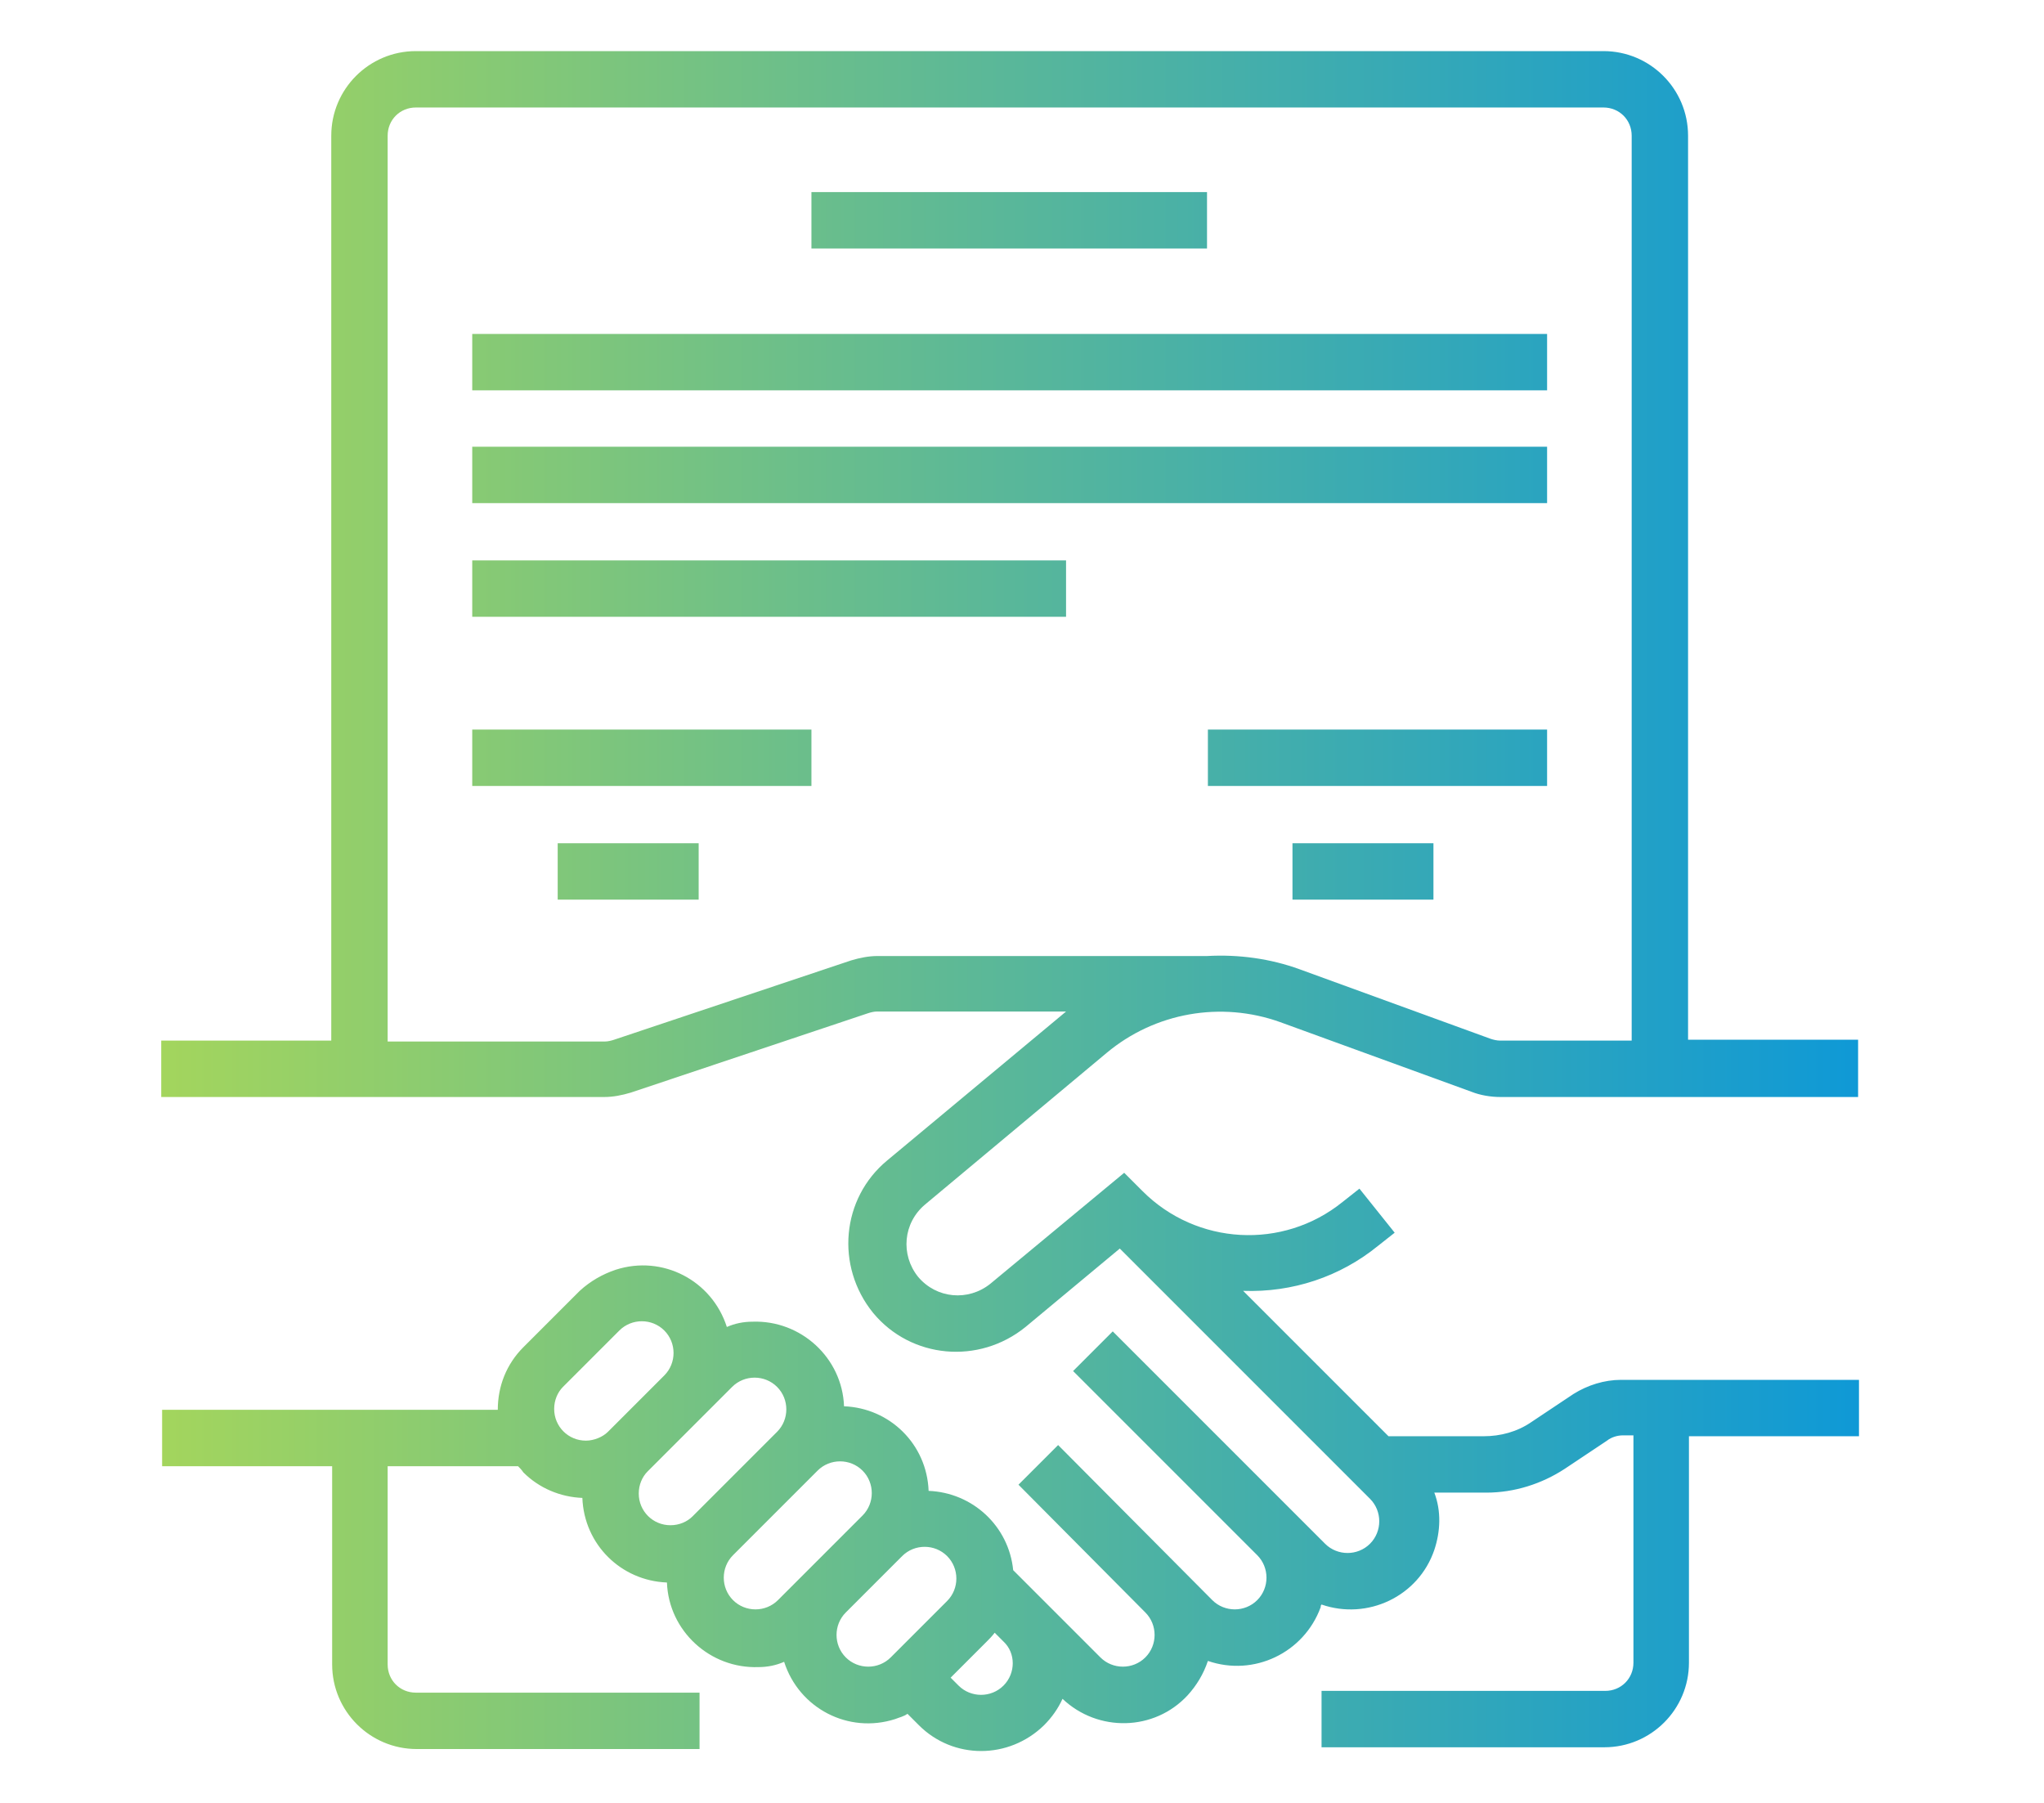 <?xml version="1.0" encoding="utf-8"?>
<!-- Generator: Adobe Illustrator 27.1.1, SVG Export Plug-In . SVG Version: 6.00 Build 0)  -->
<svg version="1.1" id="Layer_1" xmlns="http://www.w3.org/2000/svg" xmlns:xlink="http://www.w3.org/1999/xlink" x="0px" y="0px"
	 viewBox="0 0 232 204.6" style="enable-background:new 0 0 232 204.6;" xml:space="preserve">
<style type="text/css">
	.st0{fill:url(#SVGID_1_);}
	.st1{fill:url(#SVGID_00000064327370389771040640000000153513278384563132_);}
	.st2{fill:url(#SVGID_00000008859329546926819020000016902680020838136996_);}
	.st3{fill:url(#SVGID_00000130625584151936608460000007402704743198546311_);}
	.st4{fill:url(#SVGID_00000044867102856581765710000006463082837475020472_);}
	.st5{fill:url(#SVGID_00000165202335982631095590000010779621402599829897_);}
	.st6{fill:url(#SVGID_00000048496430952121632330000013674277255181329299_);}
	.st7{fill:url(#SVGID_00000168097106341501219830000010355290419369593236_);}
	.st8{fill:#A3D55D;}
	.st9{fill:#0F99D6;}
	.st10{fill:url(#SVGID_00000127003057339592403870000007321466505336930216_);}
	.st11{fill:url(#SVGID_00000021114890535507543860000015374621981378430100_);}
	.st12{fill:url(#SVGID_00000049903811404889107080000014706362170190618780_);}
	.st13{fill:url(#SVGID_00000095305212869562201110000006524166525026489479_);}
	.st14{fill:url(#SVGID_00000173864462302398708050000013207348006591436956_);}
	.st15{fill:url(#SVGID_00000085248785808470004990000012792688347581037456_);}
	.st16{fill:url(#SVGID_00000128475764055666971130000006542378865899348388_);}
	.st17{fill:url(#SVGID_00000179615231617550295520000007169728260076098195_);}
	.st18{fill:url(#SVGID_00000048465244987203748150000017392501371966074015_);}
	.st19{fill:url(#SVGID_00000058561180883925609330000017583626604640249267_);}
	.st20{fill:url(#SVGID_00000120545634222669235680000001837782991994191024_);}
	.st21{fill:url(#SVGID_00000173146070116475431730000018112755213374822079_);}
	.st22{fill:url(#SVGID_00000093883521993689993760000009357345991033181611_);}
	.st23{fill:url(#SVGID_00000050633153884178458840000017751826465352829313_);}
	.st24{fill:url(#SVGID_00000104674185890997822480000018408963018234185356_);}
	.st25{fill:url(#SVGID_00000031888120043228471350000003867610696746461063_);}
	.st26{fill:url(#SVGID_00000103953385907752298110000003002401124347578782_);}
	.st27{fill:url(#SVGID_00000129922422664845901410000008336754717095524497_);}
	.st28{fill:url(#SVGID_00000017507381018948285050000005047677153873260437_);}
	.st29{fill:url(#SVGID_00000033356471901117953860000014736830161821992863_);}
	.st30{fill:url(#SVGID_00000005267726049712969840000006133170680487940497_);}
	.st31{fill:url(#SVGID_00000113348150990050037920000008859209806866587265_);}
	.st32{fill:url(#SVGID_00000146499585460119120160000004255164495219213474_);}
	.st33{fill:url(#SVGID_00000067942710674400817910000004888354455059264918_);}
	.st34{fill:url(#SVGID_00000151535648740665339370000015213441484094856843_);}
	.st35{fill:url(#SVGID_00000026142035149840399280000006051797566122445187_);}
	.st36{fill:url(#SVGID_00000124862298730903785430000008146944414478959783_);}
	.st37{fill:url(#SVGID_00000080206652186175326580000002256312842412983231_);}
	.st38{fill:url(#SVGID_00000077326159201364084670000003547264070274386081_);}
	.st39{fill:url(#SVGID_00000020361149682602026030000017667315820772463023_);}
	.st40{fill:url(#SVGID_00000122706757271234429530000016414328509206560669_);}
	.st41{fill:url(#SVGID_00000023280652236124633060000011333280736677172376_);}
	.st42{fill:url(#SVGID_00000075149970917335627730000004361372987823498389_);}
	.st43{fill:url(#SVGID_00000073716216770071735310000011813333952919943863_);}
	.st44{fill:url(#SVGID_00000172404387843134638780000011870832867735963567_);}
	.st45{fill:url(#SVGID_00000029044903349599096210000007570491460319565234_);}
	.st46{fill:url(#SVGID_00000134220289871617674160000012323112214752459167_);}
	.st47{fill:url(#SVGID_00000074437227435100060570000006287976059512191146_);}
	.st48{fill:url(#SVGID_00000153666088169772042330000016903408711911586979_);}
	.st49{fill:url(#SVGID_00000172404184055024265410000000888289773113579176_);}
	.st50{fill:url(#SVGID_00000130604852502083599040000010758688264963723661_);}
	.st51{fill:url(#SVGID_00000090285618214457520180000011857442076076959930_);}
	.st52{fill:url(#SVGID_00000073710073068740015740000013713961080194785186_);}
</style>
<g>
	<linearGradient id="SVGID_1_" gradientUnits="userSpaceOnUse" x1="-0.399" y1="355.085" x2="185.836" y2="541.32">
		<stop  offset="0" style="stop-color:#A3D55D"/>
		<stop  offset="1" style="stop-color:#0F99D6"/>
	</linearGradient>
	<path class="st0" d="M64.1,392.6H30.3c-1.9,0-3.4,1.5-3.4,3.4v13.5c0,1.9,1.5,3.4,3.4,3.4h33.7c1.9,0,3.4-1.5,3.4-3.4v-13.5
		C67.4,394.1,65.9,392.6,64.1,392.6z M60.7,406.1h-27v-6.7h27V406.1z"/>
	
		<linearGradient id="SVGID_00000000934370812073866860000006585505684425042095_" gradientUnits="userSpaceOnUse" x1="23.2" y1="331.486" x2="209.435" y2="517.72">
		<stop  offset="0" style="stop-color:#A3D55D"/>
		<stop  offset="1" style="stop-color:#0F99D6"/>
	</linearGradient>
	<path style="fill:url(#SVGID_00000000934370812073866860000006585505684425042095_);" d="M111.3,392.6H77.5c-1.9,0-3.4,1.5-3.4,3.4
		v13.5c0,1.9,1.5,3.4,3.4,3.4h33.7c1.9,0,3.4-1.5,3.4-3.4v-13.5C114.6,394.1,113.1,392.6,111.3,392.6z M107.9,406.1h-27v-6.7h27
		V406.1z"/>
	
		<linearGradient id="SVGID_00000116913866621414702820000002238531463234841995_" gradientUnits="userSpaceOnUse" x1="-17.256" y1="371.942" x2="168.979" y2="558.177">
		<stop  offset="0" style="stop-color:#A3D55D"/>
		<stop  offset="1" style="stop-color:#0F99D6"/>
	</linearGradient>
	<path style="fill:url(#SVGID_00000116913866621414702820000002238531463234841995_);" d="M64.1,426.3H30.3c-1.9,0-3.4,1.5-3.4,3.4
		v13.5c0,1.9,1.5,3.4,3.4,3.4h33.7c1.9,0,3.4-1.5,3.4-3.4v-13.5C67.4,427.8,65.9,426.3,64.1,426.3z M60.7,439.8h-27V433h27V439.8z"
		/>
	
		<linearGradient id="SVGID_00000088118479514515370200000008616518244097751702_" gradientUnits="userSpaceOnUse" x1="6.344" y1="348.342" x2="192.578" y2="534.577">
		<stop  offset="0" style="stop-color:#A3D55D"/>
		<stop  offset="1" style="stop-color:#0F99D6"/>
	</linearGradient>
	<path style="fill:url(#SVGID_00000088118479514515370200000008616518244097751702_);" d="M111.3,426.3H77.5c-1.9,0-3.4,1.5-3.4,3.4
		v13.5c0,1.9,1.5,3.4,3.4,3.4h33.7c1.9,0,3.4-1.5,3.4-3.4v-13.5C114.6,427.8,113.1,426.3,111.3,426.3z M107.9,439.8h-27V433h27
		V439.8z"/>
	
		<linearGradient id="SVGID_00000005252588905277804510000004721069647454387634_" gradientUnits="userSpaceOnUse" x1="-34.112" y1="388.799" x2="152.122" y2="575.033">
		<stop  offset="0" style="stop-color:#A3D55D"/>
		<stop  offset="1" style="stop-color:#0F99D6"/>
	</linearGradient>
	<path style="fill:url(#SVGID_00000005252588905277804510000004721069647454387634_);" d="M64.1,460H30.3c-1.9,0-3.4,1.5-3.4,3.4
		v13.5c0,1.9,1.5,3.4,3.4,3.4h33.7c1.9,0,3.4-1.5,3.4-3.4v-13.5C67.4,461.5,65.9,460,64.1,460z M60.7,473.5h-27v-6.7h27V473.5z"/>
	
		<linearGradient id="SVGID_00000182489963503065114380000004730399658823541668_" gradientUnits="userSpaceOnUse" x1="-10.513" y1="365.199" x2="175.722" y2="551.434">
		<stop  offset="0" style="stop-color:#A3D55D"/>
		<stop  offset="1" style="stop-color:#0F99D6"/>
	</linearGradient>
	<path style="fill:url(#SVGID_00000182489963503065114380000004730399658823541668_);" d="M111.3,460H77.5c-1.9,0-3.4,1.5-3.4,3.4
		v13.5c0,1.9,1.5,3.4,3.4,3.4h33.7c1.9,0,3.4-1.5,3.4-3.4v-13.5C114.6,461.5,113.1,460,111.3,460z M107.9,473.5h-27v-6.7h27V473.5z"
		/>
	
		<linearGradient id="SVGID_00000023256471362939536660000015067656102950335405_" gradientUnits="userSpaceOnUse" x1="46.8" y1="307.887" x2="233.034" y2="494.121">
		<stop  offset="0" style="stop-color:#A3D55D"/>
		<stop  offset="1" style="stop-color:#0F99D6"/>
	</linearGradient>
	<path style="fill:url(#SVGID_00000023256471362939536660000015067656102950335405_);" d="M158.5,412.8c1.9,0,3.4-1.5,3.4-3.4v-13.5
		c0-1.9-1.5-3.4-3.4-3.4h-33.7c-1.9,0-3.4,1.5-3.4,3.4v13.5c0,1.9,1.5,3.4,3.4,3.4H158.5z M128.1,399.3h27v6.7h-27V399.3z"/>
	
		<linearGradient id="SVGID_00000150795857303038250820000010233310464236373158_" gradientUnits="userSpaceOnUse" x1="14.772" y1="339.914" x2="201.007" y2="526.149">
		<stop  offset="0" style="stop-color:#A3D55D"/>
		<stop  offset="1" style="stop-color:#0F99D6"/>
	</linearGradient>
	<path style="fill:url(#SVGID_00000150795857303038250820000010233310464236373158_);" d="M215.8,436.4h-23.6V433
		c0-5.6-4.5-10.1-10.1-10.1h-3.4v-74.2c0-5.6-4.5-10.1-10.1-10.1h-20.2v-3.4c0-5.6-4.5-10.1-10.1-10.1h-6.7
		c-5.6,0-10.1,4.5-10.1,10.1v3.4h-13.5v-3.4c0-5.6-4.5-10.1-10.1-10.1H91c-5.6,0-10.1,4.5-10.1,10.1v3.4H67.4v-3.4
		c0-5.6-4.5-10.1-10.1-10.1h-6.7c-5.6,0-10.1,4.5-10.1,10.1v3.4H20.2c-5.6,0-10.1,4.5-10.1,10.1v141.6c0,5.6,4.5,10.1,10.1,10.1
		h111.3v3.4c0,5.6,4.5,10.1,10.1,10.1H209c5.6,0,10.1-4.5,10.1-10.1v-32.6l4.3-1.2c1.4-0.4,2.4-1.7,2.4-3.2v-20.2
		C225.9,440.9,221.3,436.4,215.8,436.4L215.8,436.4z M185.4,433v3.4h-20.2V433c0-1.9,1.5-3.4,3.4-3.4h13.5
		C183.9,429.7,185.4,431.2,185.4,433z M128.1,335.3c0-1.9,1.5-3.4,3.4-3.4h6.7c1.9,0,3.4,1.5,3.4,3.4v20.2c0,1.9-1.5,3.4-3.4,3.4
		h-6.7c-1.9,0-3.4-1.5-3.4-3.4V335.3z M87.7,335.3c0-1.9,1.5-3.4,3.4-3.4h6.7c1.9,0,3.4,1.5,3.4,3.4v20.2c0,1.9-1.5,3.4-3.4,3.4H91
		c-1.9,0-3.4-1.5-3.4-3.4V335.3z M47.2,335.3c0-1.9,1.5-3.4,3.4-3.4h6.7c1.9,0,3.4,1.5,3.4,3.4v20.2c0,1.9-1.5,3.4-3.4,3.4h-6.7
		c-1.9,0-3.4-1.5-3.4-3.4V335.3z M20.2,345.4h20.2v10.1c0,5.6,4.5,10.1,10.1,10.1h6.7c5.6,0,10.1-4.5,10.1-10.1v-10.1h13.5v10.1
		c0,5.6,4.5,10.1,10.1,10.1h6.7c5.6,0,10.1-4.5,10.1-10.1v-10.1h13.5v10.1c0,5.6,4.5,10.1,10.1,10.1h6.7c5.6,0,10.1-4.5,10.1-10.1
		v-10.1h20.2c1.9,0,3.4,1.5,3.4,3.4v23.6H16.9v-23.6C16.9,346.9,18.4,345.4,20.2,345.4z M20.2,493.7c-1.9,0-3.4-1.5-3.4-3.4V379.1
		h155.1v43.8h-3.4c-5.6,0-10.1,4.5-10.1,10.1v3.4h-23.6c-5.6,0-10.1,4.5-10.1,10.1v20.2c0,1.5,1,2.8,2.4,3.2l4.3,1.2v22.5
		L20.2,493.7z M212.4,503.8c0,1.9-1.5,3.4-3.4,3.4h-67.4c-1.9,0-3.4-1.5-3.4-3.4v-30.7l27,7.7v9.5c0,1.9,1.5,3.4,3.4,3.4h13.5
		c1.9,0,3.4-1.5,3.4-3.4v-9.5l27-7.7V503.8z M171.9,487v-13.5h6.7V487H171.9z M219.1,464.2l-33.7,9.6v-3.7c0-1.9-1.5-3.4-3.4-3.4
		h-13.5c-1.9,0-3.4,1.5-3.4,3.4v3.7l-33.7-9.6v-17.7c0-1.9,1.5-3.4,3.4-3.4h80.9c1.9,0,3.4,1.5,3.4,3.4V464.2z"/>
</g>
<rect x="-140" y="15" class="st8" width="104" height="104"/>
<rect x="-140" y="133.6" class="st9" width="104" height="104"/>
<g>
	
		<linearGradient id="SVGID_00000016776509837344368990000013700762084721983116_" gradientUnits="userSpaceOnUse" x1="18.325" y1="102.287" x2="210.94" y2="102.287">
		<stop  offset="0" style="stop-color:#A3D55D"/>
		<stop  offset="1" style="stop-color:#0F99D6"/>
	</linearGradient>
	<path style="fill:url(#SVGID_00000016776509837344368990000013700762084721983116_);" d="M105,136.7l20.6-17.2
		c5.5-4.6,13-5.9,19.7-3.5l21.7,7.9c1,0.4,2.2,0.6,3.3,0.6h40.6V118h-19.3V15.4c0-5.3-4.3-9.6-9.6-9.6H47.2c-5.3,0-9.6,4.3-9.6,9.6
		v102.7H18.3v6.4l50.3,0c1,0,2-0.2,3-0.5l26.9-9c0.3-0.1,0.7-0.2,1-0.2h21.5l-20.3,16.9c-5.2,4.3-5.9,12-1.6,17.3
		c4.3,5.2,12,5.9,17.3,1.6l0,0l10.7-8.9l28.4,28.4c1.4,1.4,1.4,3.7,0,5.1c-1.4,1.4-3.7,1.4-5.1,0l-24.1-24.1l-4.5,4.5l20.9,20.9
		c1.4,1.4,1.4,3.7,0,5.1c-1.4,1.4-3.7,1.4-5.1,0L120.1,164l-4.5,4.5L130,183c1.4,1.4,1.4,3.7,0,5.1c-1.4,1.4-3.7,1.4-5.1,0l-9.9-9.9
		c-0.5-5-4.6-8.8-9.6-9c-0.2-5.3-4.4-9.4-9.6-9.6c-0.2-5.5-4.9-9.8-10.4-9.6c-1,0-2,0.2-2.9,0.6c-1.7-5.3-7.3-8.2-12.6-6.5
		c-1.5,0.5-2.9,1.3-4.1,2.4l-6.4,6.4c-1.9,1.9-2.9,4.4-2.9,7.1l-38.1,0v6.4h19.3v22.5c0,5.3,4.3,9.6,9.6,9.6h32.1v-6.4H47.2
		c-1.8,0-3.2-1.4-3.2-3.2v-22.5h14.8c0.2,0.2,0.4,0.4,0.6,0.7c1.8,1.8,4.2,2.8,6.7,2.9c0.2,5.3,4.4,9.4,9.6,9.6
		c0.2,5.5,4.9,9.8,10.4,9.6c1,0,2-0.2,2.9-0.6c1.7,5.3,7.3,8.2,12.6,6.5c0.5-0.2,1-0.3,1.4-0.6l1.3,1.3c3.9,3.9,10.2,3.9,14.2,0
		c0.9-0.9,1.6-1.9,2.1-3c4,3.8,10.4,3.7,14.2-0.4c1-1.1,1.8-2.4,2.3-3.9c5.2,1.8,10.9-0.9,12.8-6.1c0-0.1,0-0.2,0.1-0.3
		c5.2,1.8,11-0.9,12.8-6.2c0.7-2.1,0.8-4.4,0-6.5h5.9c3.2,0,6.3-1,8.9-2.7l4.8-3.2c0.5-0.4,1.2-0.6,1.8-0.6h1.2v25.8
		c0,1.8-1.4,3.2-3.2,3.2H150v6.4h32.1c5.3,0,9.6-4.3,9.6-9.6V163h19.3v-6.4H184c-1.9,0-3.8,0.6-5.4,1.6l-4.8,3.2
		c-1.6,1.1-3.5,1.6-5.4,1.6h-10.8l-16.5-16.5c5.6,0.2,11-1.6,15.3-5.1l1.9-1.5l-4-5l-1.9,1.5c-6.8,5.5-16.6,4.9-22.7-1.2l-2.1-2.1
		l-15.2,12.6c-2.5,2-6.1,1.7-8.2-0.8C102.2,142.4,102.5,138.8,105,136.7L105,136.7z M99.6,108.5c-1,0-2,0.2-3,0.5l-26.9,9
		c-0.3,0.1-0.7,0.2-1,0.2H44V15.4c0-1.8,1.4-3.2,3.2-3.2H182c1.8,0,3.2,1.4,3.2,3.2v102.7h-14.9c-0.4,0-0.8-0.1-1.1-0.2l-21.7-7.9
		c-3.3-1.2-6.9-1.7-10.5-1.5L99.6,108.5L99.6,108.5z M66.5,163.5c-2,0-3.6-1.6-3.6-3.6c0-1,0.4-1.9,1-2.5l6.4-6.4
		c1.4-1.4,3.7-1.4,5.1,0c1.4,1.4,1.4,3.7,0,5.1l-6.4,6.4C68.4,163.1,67.4,163.5,66.5,163.5L66.5,163.5z M76.1,173.1
		c-2,0-3.6-1.6-3.6-3.6c0-1,0.4-1.9,1-2.5l9.6-9.6c1.4-1.4,3.7-1.4,5.1,0c1.4,1.4,1.4,3.7,0,5.1l-9.6,9.6
		C78,172.7,77.1,173.1,76.1,173.1L76.1,173.1z M88.3,181.6c-1.4,1.4-3.7,1.4-5.1,0c-1.4-1.4-1.4-3.7,0-5.1l9.6-9.6
		c1.4-1.4,3.7-1.4,5.1,0c1.4,1.4,1.4,3.7,0,5.1L88.3,181.6z M101.1,188.1c-1.4,1.4-3.7,1.4-5.1,0c-1.4-1.4-1.4-3.7,0-5.1l6.4-6.4
		c1.4-1.4,3.7-1.4,5.1,0c1.4,1.4,1.4,3.7,0,5.1L101.1,188.1z M113.9,191.3c-1.4,1.4-3.7,1.4-5.1,0l-0.9-0.9l4.1-4.1
		c0.3-0.3,0.6-0.6,0.9-1l1,1C115.3,187.6,115.3,189.9,113.9,191.3L113.9,191.3z"/>
	
		<linearGradient id="SVGID_00000048498172061460018530000008082994997475230885_" gradientUnits="userSpaceOnUse" x1="18.325" y1="86.028" x2="210.94" y2="86.028">
		<stop  offset="0" style="stop-color:#A3D55D"/>
		<stop  offset="1" style="stop-color:#0F99D6"/>
	</linearGradient>
	<path style="fill:url(#SVGID_00000048498172061460018530000008082994997475230885_);" d="M53.6,82.8h38.5v6.4H53.6V82.8z"/>
	
		<linearGradient id="SVGID_00000133496419136340891460000016207703847400996487_" gradientUnits="userSpaceOnUse" x1="18.325" y1="98.866" x2="210.94" y2="98.866">
		<stop  offset="0" style="stop-color:#A3D55D"/>
		<stop  offset="1" style="stop-color:#0F99D6"/>
	</linearGradient>
	<path style="fill:url(#SVGID_00000133496419136340891460000016207703847400996487_);" d="M63.3,95.7h16v6.4h-16V95.7z"/>
	
		<linearGradient id="SVGID_00000029749613855270049660000011798805310362677160_" gradientUnits="userSpaceOnUse" x1="18.325" y1="86.028" x2="210.94" y2="86.028">
		<stop  offset="0" style="stop-color:#A3D55D"/>
		<stop  offset="1" style="stop-color:#0F99D6"/>
	</linearGradient>
	<path style="fill:url(#SVGID_00000029749613855270049660000011798805310362677160_);" d="M137.1,82.8h38.5v6.4h-38.5V82.8z"/>
	
		<linearGradient id="SVGID_00000119801536936190589090000003337874577893297792_" gradientUnits="userSpaceOnUse" x1="18.324" y1="98.866" x2="210.939" y2="98.866">
		<stop  offset="0" style="stop-color:#A3D55D"/>
		<stop  offset="1" style="stop-color:#0F99D6"/>
	</linearGradient>
	<path style="fill:url(#SVGID_00000119801536936190589090000003337874577893297792_);" d="M146.7,95.7h16v6.4h-16V95.7z"/>
	
		<linearGradient id="SVGID_00000121247615812937933400000009350432839901727927_" gradientUnits="userSpaceOnUse" x1="18.325" y1="25.046" x2="210.94" y2="25.046">
		<stop  offset="0" style="stop-color:#A3D55D"/>
		<stop  offset="1" style="stop-color:#0F99D6"/>
	</linearGradient>
	<path style="fill:url(#SVGID_00000121247615812937933400000009350432839901727927_);" d="M92.1,21.8h44.9v6.4H92.1V21.8z"/>
	
		<linearGradient id="SVGID_00000118399307605996017430000011992419413456949165_" gradientUnits="userSpaceOnUse" x1="18.325" y1="41.094" x2="210.94" y2="41.094">
		<stop  offset="0" style="stop-color:#A3D55D"/>
		<stop  offset="1" style="stop-color:#0F99D6"/>
	</linearGradient>
	<path style="fill:url(#SVGID_00000118399307605996017430000011992419413456949165_);" d="M53.6,37.9h122v6.4h-122V37.9z"/>
	
		<linearGradient id="SVGID_00000141444444596640894510000006981473974011351940_" gradientUnits="userSpaceOnUse" x1="18.325" y1="53.932" x2="210.94" y2="53.932">
		<stop  offset="0" style="stop-color:#A3D55D"/>
		<stop  offset="1" style="stop-color:#0F99D6"/>
	</linearGradient>
	<path style="fill:url(#SVGID_00000141444444596640894510000006981473974011351940_);" d="M53.6,50.7h122v6.4h-122V50.7z"/>
	
		<linearGradient id="SVGID_00000073680396062016923880000002241964114975041668_" gradientUnits="userSpaceOnUse" x1="18.325" y1="66.77" x2="210.94" y2="66.77">
		<stop  offset="0" style="stop-color:#A3D55D"/>
		<stop  offset="1" style="stop-color:#0F99D6"/>
	</linearGradient>
	<path style="fill:url(#SVGID_00000073680396062016923880000002241964114975041668_);" d="M53.6,63.6H121V70H53.6V63.6z"/>
</g>
<g>
	
		<linearGradient id="SVGID_00000001642785393786792660000008164326328047589296_" gradientUnits="userSpaceOnUse" x1="546.2" y1="-196.326" x2="715.195" y2="-196.326">
		<stop  offset="0" style="stop-color:#A3D55D"/>
		<stop  offset="1" style="stop-color:#0F99D6"/>
	</linearGradient>
	<path style="fill:url(#SVGID_00000001642785393786792660000008164326328047589296_);" d="M590.2-171.2c13.8,0,25.1-11.3,25.1-25.1
		c0-13.8-11.3-25.1-25.1-25.1c-13.8,0-25.1,11.3-25.1,25.1C565-182.5,576.4-171.2,590.2-171.2z M590.2-215.2
		c10.4,0,18.8,8.5,18.8,18.8s-8.5,18.8-18.8,18.8s-18.8-8.5-18.8-18.8S579.8-215.2,590.2-215.2z"/>
	
		<linearGradient id="SVGID_00000147218804990306959010000009192450312044360866_" gradientUnits="userSpaceOnUse" x1="546.2" y1="-127.538" x2="715.195" y2="-127.538">
		<stop  offset="0" style="stop-color:#A3D55D"/>
		<stop  offset="1" style="stop-color:#0F99D6"/>
	</linearGradient>
	<path style="fill:url(#SVGID_00000147218804990306959010000009192450312044360866_);" d="M681.3-142.6l33.9-18.5l-17.3-14.1
		l6.6-4.4c5-3.5,6.6-10.7,3.5-16c-1.9-3.1-5-5-8.2-5.7s-6.6,0.3-9.4,2.5l-3.5,2.8l-3.5-26.1L653-191.3v22.3l-21,17
		c-1.9-4.4-6-7.5-10.7-8.8l-20.7-4.7l-10.4,22l-11-21.7l-20.7,4.7c-7.2,1.3-12.3,7.5-12.3,15.1v48.7l16,6.3l6.3,57.5h43.3l6.3-57.5
		l16-6.3v-35.5l28.9-19.5L681.3-142.6z M703.9-162.4l-22.6,12.9l-12.3-6.3l23.6-15.7L703.9-162.4z M694.1-193.8
		c0.9-0.9,2.2-1.3,3.5-1.3c0.3,0,0.9,0,0.9,0.3c1.6,0.3,2.8,1.3,3.8,2.5c1.6,2.5,0.9,6-1.6,7.5l-105.9,71.6h-0.3l-0.3-0.3
		c-0.3-0.3-0.3-0.6,0-0.6L694.1-193.8z M659.3-188.8l19.8-19.5l1.9,17L659.3-174V-188.8z M627.9-101.2l-15.4,6.3l-6.3,55.6h-32
		l-6.3-55.6l-15.4-6.3v-44.3c0-4.4,3.1-8.2,7.2-9.1l16-3.5l14.1,28.6L604-158l16,3.5c3.5,0.9,6,3.5,6.9,6.6l-36.4,29.2
		c-2.5,1.9-3.5,5.3-1.9,8.2c0.9,1.6,2.5,2.8,4.4,3.5c0.3,0.3,0.9,0.3,1.6,0.3c1.6,0,2.8-0.6,3.8-1.3l29.5-19.8V-101.2z"/>
</g>
<g>
	
		<linearGradient id="SVGID_00000031196131838303733430000012740053431370762369_" gradientUnits="userSpaceOnUse" x1="1238.848" y1="379.282" x2="1444.772" y2="379.282">
		<stop  offset="0" style="stop-color:#A3D55D"/>
		<stop  offset="1" style="stop-color:#0F99D6"/>
	</linearGradient>
	<path style="fill:url(#SVGID_00000031196131838303733430000012740053431370762369_);" d="M1319.5,388.3c2.3,1.5,5.3,0.9,6.8-1.4
		c1.5-2.3,0.9-5.3-1.4-6.8l-14.7-9.8c-1.1-0.7-2.4-1-3.7-0.7c-1.3,0.3-2.4,1-3.1,2.1c-1.5,2.3-0.9,5.3,1.4,6.8L1319.5,388.3z"/>
	
		<linearGradient id="SVGID_00000155104283051649571770000003413648076803370370_" gradientUnits="userSpaceOnUse" x1="1238.848" y1="428.305" x2="1444.772" y2="428.305">
		<stop  offset="0" style="stop-color:#A3D55D"/>
		<stop  offset="1" style="stop-color:#0F99D6"/>
	</linearGradient>
	<path style="fill:url(#SVGID_00000155104283051649571770000003413648076803370370_);" d="M1319.5,419.3l-14.7,9.8
		c-1.1,0.7-1.8,1.8-2.1,3.1c-0.3,1.3,0,2.6,0.7,3.7c1.5,2.3,4.5,2.9,6.8,1.4l14.7-9.8c2.3-1.5,2.9-4.5,1.4-6.8
		C1324.8,418.4,1321.7,417.8,1319.5,419.3L1319.5,419.3z"/>
	
		<linearGradient id="SVGID_00000023994295767254458070000010453787020890954398_" gradientUnits="userSpaceOnUse" x1="1238.852" y1="403.793" x2="1444.776" y2="403.793">
		<stop  offset="0" style="stop-color:#A3D55D"/>
		<stop  offset="1" style="stop-color:#0F99D6"/>
	</linearGradient>
	<path style="fill:url(#SVGID_00000023994295767254458070000010453787020890954398_);" d="M1302.6,408.7h19.6c2.7,0,4.9-2.2,4.9-4.9
		s-2.2-4.9-4.9-4.9h-19.6c-2.7,0-4.9,2.2-4.9,4.9S1299.9,408.7,1302.6,408.7z"/>
	
		<linearGradient id="SVGID_00000012447082877873565310000010612116140562923406_" gradientUnits="userSpaceOnUse" x1="1238.848" y1="516.543" x2="1444.772" y2="516.543">
		<stop  offset="0" style="stop-color:#A3D55D"/>
		<stop  offset="1" style="stop-color:#0F99D6"/>
	</linearGradient>
	<path style="fill:url(#SVGID_00000012447082877873565310000010612116140562923406_);" d="M1243.8,663.6h196.1
		c1.7,0,3.3-0.9,4.2-2.3c0.9-1.4,1-3.3,0.2-4.8l-63.6-127.1l-16.9-33.9c-3.4-6.7-9.6-11.5-17-13v-34.6h73.5c1.8,0,3.5-1,4.3-2.6
		c0.9-1.6,0.8-3.5-0.2-5l-17.8-26.7l17.8-26.7c1-1.5,1.1-3.4,0.2-5c-0.9-1.6-2.5-2.6-4.3-2.6h-73.5v-4.9c0-2.7-2.2-4.9-4.9-4.9
		c-2.7,0-4.9,2.2-4.9,4.9v108.1c-7.4,1.5-13.7,6.3-17,13l-80.5,161c-0.8,1.5-0.7,3.3,0.2,4.8
		C1240.5,662.7,1242.1,663.6,1243.8,663.6L1243.8,663.6z M1411.1,389.1l-14.5,21.8h0c-1.1,1.6-1.1,3.8,0,5.4l14.5,21.8h-64.4v-49
		L1411.1,389.1z M1340.8,491.8c0.7,0.3,1.4,0.3,2,0c2.6,0.1,5,1,7.2,2.4c2.1,1.4,3.9,3.4,5,5.7l14.6,29.2l-16,6.7l-21.6-9
		c-0.6-0.2-1.2-0.4-1.9-0.4c-0.6,0-1.3,0.1-1.9,0.4l-16.3,6.8l16.8-33.6c1.1-2.3,2.8-4.3,5-5.7
		C1335.8,492.8,1338.2,492,1340.8,491.8L1340.8,491.8z M1305.7,545.8c0.9,0.2,1.8,0.1,2.7-0.2l21.6-9l21.6,9c1.2,0.5,2.6,0.5,3.8,0
		l18.5-7.7l58,115.9h-180.2L1305.7,545.8z"/>
	
		<linearGradient id="SVGID_00000116947087576221377500000013190877003319808431_" gradientUnits="userSpaceOnUse" x1="1238.852" y1="580.273" x2="1444.776" y2="580.273">
		<stop  offset="0" style="stop-color:#A3D55D"/>
		<stop  offset="1" style="stop-color:#0F99D6"/>
	</linearGradient>
	<path style="fill:url(#SVGID_00000116947087576221377500000013190877003319808431_);" d="M1312.4,570.5c-2.7,0-4.9,2.2-4.9,4.9v9.8
		c0,2.7,2.2,4.9,4.9,4.9s4.9-2.2,4.9-4.9v-9.8c0-1.3-0.5-2.5-1.4-3.5C1314.9,571,1313.7,570.5,1312.4,570.5z"/>
	
		<linearGradient id="SVGID_00000099659378199784579540000006612817145350243729_" gradientUnits="userSpaceOnUse" x1="1238.852" y1="594.979" x2="1444.776" y2="594.979">
		<stop  offset="0" style="stop-color:#A3D55D"/>
		<stop  offset="1" style="stop-color:#0F99D6"/>
	</linearGradient>
	<path style="fill:url(#SVGID_00000099659378199784579540000006612817145350243729_);" d="M1332,585.2c-2.7,0-4.9,2.2-4.9,4.9v9.8
		c0,2.7,2.2,4.9,4.9,4.9s4.9-2.2,4.9-4.9v-9.8c0-1.3-0.5-2.5-1.4-3.5C1334.5,585.7,1333.3,585.2,1332,585.2z"/>
</g>
<g>
	
		<linearGradient id="SVGID_00000058571117321188443670000014518667665302283406_" gradientUnits="userSpaceOnUse" x1="800.242" y1="433.109" x2="915.757" y2="433.109">
		<stop  offset="0" style="stop-color:#A3D55D"/>
		<stop  offset="1" style="stop-color:#0F99D6"/>
	</linearGradient>
	<path style="fill:url(#SVGID_00000058571117321188443670000014518667665302283406_);" d="M823.9,404.7h-14.4
		c-5.1,0-9.3,4.7-9.3,10.5V440c0,1.1,0.7,1.8,1.8,1.8h4.6V457c0,2.5,2.1,4.6,4.6,4.6h11.2c2.5,0,4.6-2.1,4.6-4.6v-15.2h4.6
		c1.1,0,1.8-0.7,1.8-1.8l0-24.9C833.1,409.4,828.9,404.7,823.9,404.7L823.9,404.7z M829.6,438.3h-2.8v-12.1c0-1.1-0.7-1.8-1.8-1.8
		s-1.8,0.7-1.8,1.8V457c0,0.5-0.5,1.1-1.1,1.1h-3.9v-17.2c0-1.1-0.7-1.8-1.8-1.8c-1.1,0-1.8,0.7-1.8,1.8l0,17.2h-3.9
		c-0.5,0-1.1-0.5-1.1-1.1v-30.8c0-1.1-0.7-1.8-1.8-1.8c-1.1,0-1.8,0.7-1.8,1.8v12.1h-2.8v-23.1c0-3.9,2.6-7,5.8-7h14.4
		c3.2,0,5.8,3.2,5.8,7V438.3z"/>
	
		<linearGradient id="SVGID_00000032649747999267575710000000049584070797176478_" gradientUnits="userSpaceOnUse" x1="800.242" y1="393.992" x2="915.757" y2="393.992">
		<stop  offset="0" style="stop-color:#A3D55D"/>
		<stop  offset="1" style="stop-color:#0F99D6"/>
	</linearGradient>
	<path style="fill:url(#SVGID_00000032649747999267575710000000049584070797176478_);" d="M816.7,404.3c5.6,0,10.2-4.6,10.2-10.3
		c0-5.8-4.6-10.3-10.2-10.3c-5.6,0-10.2,4.6-10.2,10.3C806.5,399.6,811.1,404.3,816.7,404.3z M816.7,387.2c3.7,0,6.7,3,6.7,6.8
		c0,3.7-3,6.8-6.7,6.8s-6.7-3-6.7-6.8C810,390.1,813,387.2,816.7,387.2z"/>
	
		<linearGradient id="SVGID_00000008859733525603096940000010281870410931856033_" gradientUnits="userSpaceOnUse" x1="800.242" y1="433.11" x2="915.757" y2="433.11">
		<stop  offset="0" style="stop-color:#A3D55D"/>
		<stop  offset="1" style="stop-color:#0F99D6"/>
	</linearGradient>
	<path style="fill:url(#SVGID_00000008859733525603096940000010281870410931856033_);" d="M906.5,404.7h-14.4
		c-5.1,0-9.3,4.7-9.3,10.5V440c0,1.1,0.7,1.8,1.8,1.8h4.6V457c0,2.5,2.1,4.6,4.6,4.6h11.2c2.5,0,4.6-2.1,4.6-4.6v-15.2l4.6,0
		c1.1,0,1.8-0.7,1.8-1.8v-24.9C915.8,409.4,911.6,404.7,906.5,404.7L906.5,404.7z M912.3,438.3h-2.8v-12.1c0-1.1-0.7-1.8-1.8-1.8
		s-1.8,0.7-1.8,1.8V457c0,0.5-0.5,1.1-1.1,1.1h-3.9v-17.2c0-1.1-0.7-1.8-1.8-1.8c-1.1,0-1.8,0.7-1.8,1.8l0,17.2h-3.9
		c-0.5,0-1.1-0.5-1.1-1.1v-30.8c0-1.1-0.7-1.8-1.8-1.8s-1.8,0.7-1.8,1.8v12.1h-2.8l0-23.1c0-3.9,2.6-7,5.8-7h14.4
		c3.2,0,5.8,3.2,5.8,7V438.3z"/>
	
		<linearGradient id="SVGID_00000062194690532012697670000014170502240557392040_" gradientUnits="userSpaceOnUse" x1="800.242" y1="393.992" x2="915.757" y2="393.992">
		<stop  offset="0" style="stop-color:#A3D55D"/>
		<stop  offset="1" style="stop-color:#0F99D6"/>
	</linearGradient>
	<path style="fill:url(#SVGID_00000062194690532012697670000014170502240557392040_);" d="M899.3,404.3c5.6,0,10.2-4.6,10.2-10.3
		c0-5.8-4.6-10.3-10.2-10.3c-5.6,0-10.2,4.6-10.2,10.3C889.2,399.6,893.7,404.3,899.3,404.3z M899.3,387.2c3.7,0,6.7,3,6.7,6.8
		c0,3.7-3,6.8-6.7,6.8s-6.7-3-6.7-6.8C892.7,390.1,895.6,387.2,899.3,387.2z"/>
	
		<linearGradient id="SVGID_00000033339323097151245230000009957930845649412245_" gradientUnits="userSpaceOnUse" x1="800.242" y1="399.767" x2="915.757" y2="399.767">
		<stop  offset="0" style="stop-color:#A3D55D"/>
		<stop  offset="1" style="stop-color:#0F99D6"/>
	</linearGradient>
	<path style="fill:url(#SVGID_00000033339323097151245230000009957930845649412245_);" d="M889,377c0-17-14-31-31.3-31
		c-17.2,0-30.8,13.8-30.6,30.8c0.2,16.5,13.1,29.9,29.6,30.8v8.2h-6.1c-0.5,0-0.9,0.2-1.2,0.5c-0.4,0.4-0.5,0.7-0.5,1.2l0.2,28.2
		c0,4.2,3.5,7.7,7.7,7.7h3.9c4.2,0,7.7-3.5,7.5-7.7l0-28c0-0.9-0.7-1.8-1.8-1.8h-6.1v-8.2C876.4,406.9,889.2,393.5,889,377L889,377z
		 M864.7,446c0,2.3-1.8,4.2-4,4.2h-3.9c-2.3,0-4.2-1.9-4.2-4.2l-0.3-26.4h12.3L864.7,446z M830.5,376.8
		c-0.2-14.9,11.7-27.3,27.3-27.3c15.2,0,27.7,12.4,27.8,27.5c0.2,15.1-12.1,27.3-27.3,27.3C842.9,404.3,830.5,392.1,830.5,376.8
		L830.5,376.8z"/>
	
		<linearGradient id="SVGID_00000083082773554017633350000009904607207189357756_" gradientUnits="userSpaceOnUse" x1="800.242" y1="372.814" x2="915.757" y2="372.814">
		<stop  offset="0" style="stop-color:#A3D55D"/>
		<stop  offset="1" style="stop-color:#0F99D6"/>
	</linearGradient>
	<path style="fill:url(#SVGID_00000083082773554017633350000009904607207189357756_);" d="M877.4,391.5v-6.1
		c0-6.8-5.6-12.3-12.3-12.3h-0.9c3.3-1.9,5.4-5.6,5.4-9.6c0-6.1-5.1-11.2-11.2-11.2s-11.2,5.1-11.2,11.2c0,4,2.3,7.7,5.4,9.6h-1.2
		c-6.8,0-12.3,5.6-12.3,12.3l0,6.1c0,1.1,0.7,1.8,1.8,1.8h34.8C876.6,393.3,877.4,392.6,877.4,391.5L877.4,391.5z M858.3,356
		c4.2,0,7.7,3.5,7.7,7.7s-3.5,7.7-7.7,7.7c-4.2,0-7.7-3.5-7.7-7.7C850.6,359.5,854.1,356,858.3,356z M873.9,389.8h-31.3v-4.4
		c0-4.9,4-8.8,8.8-8.8H865c4.9,0,8.8,4,8.8,8.8v4.4H873.9z"/>
</g>
<g>
	
		<linearGradient id="SVGID_00000110441119021489091960000001892156225330716327_" gradientUnits="userSpaceOnUse" x1="1141.309" y1="411.969" x2="1238.076" y2="411.969">
		<stop  offset="0" style="stop-color:#A3D55D"/>
		<stop  offset="1" style="stop-color:#0F99D6"/>
	</linearGradient>
	<path style="fill:url(#SVGID_00000110441119021489091960000001892156225330716327_);" d="M1199.1,403.8c0,3.8,2.2,7,5.3,8.6h-2.1
		c-5.7,0-10.3,4.7-10.3,10.3v5.4c0,0.9,0.6,1.5,1.5,1.5h30c0.9,0,1.5-0.6,1.5-1.5v-5.4c0-5.7-4.7-10.3-10.3-10.3h-1.8
		c3.2-1.6,5.3-4.8,5.3-8.6c0-5.3-4.2-9.5-9.7-9.5C1203.4,394.2,1199,398.6,1199.1,403.8L1199.1,403.8z M1222.2,422.7v4h-27.1v-4
		c0-4.1,3.4-7.3,7.3-7.3h12.3C1218.8,415.3,1222.2,418.6,1222.2,422.7L1222.2,422.7z M1215.5,403.8c0,3.7-2.9,6.6-6.7,6.6
		c-3.7,0-6.7-2.9-6.7-6.6s2.9-6.6,6.7-6.6C1212.4,397.1,1215.5,400.2,1215.5,403.8z"/>
	
		<linearGradient id="SVGID_00000118383795741350075840000003384077712078751134_" gradientUnits="userSpaceOnUse" x1="1141.309" y1="417.941" x2="1238.076" y2="417.941">
		<stop  offset="0" style="stop-color:#A3D55D"/>
		<stop  offset="1" style="stop-color:#0F99D6"/>
	</linearGradient>
	<path style="fill:url(#SVGID_00000118383795741350075840000003384077712078751134_);" d="M1225.4,392l4.7-0.4
		c0.7-0.1,1.3-0.7,1.3-1.6c-0.1-0.7-0.7-1.3-1.6-1.3c-0.3,0-8.5,0.9-8.8,0.9c-0.9,0.1-1.3,1-1.2,1.8l1.5,7.9
		c0.1,0.9,0.9,1.3,1.8,1.2c0.7-0.1,1.3-0.9,1.2-1.8l-0.9-4.7c11.4,7.9,15.4,23.3,8.5,35.9c-5.9,10.8-17.9,16.1-29.5,14.1
		c-0.7-0.1-1.6,0.4-1.8,1.2c-0.1,0.7,0.4,1.6,1.2,1.8c12.7,2.3,25.9-3.5,32.5-15.5C1241.7,417.6,1237.9,400.9,1225.4,392L1225.4,392
		z"/>
	
		<linearGradient id="SVGID_00000123419483573686019680000017609266078198715325_" gradientUnits="userSpaceOnUse" x1="1141.309" y1="397.548" x2="1238.076" y2="397.548">
		<stop  offset="0" style="stop-color:#A3D55D"/>
		<stop  offset="1" style="stop-color:#0F99D6"/>
	</linearGradient>
	<path style="fill:url(#SVGID_00000123419483573686019680000017609266078198715325_);" d="M1194.9,441.9l-1.6-8.2
		c-0.1-0.7-0.9-1.3-1.8-1.2c-0.7,0.1-1.3,0.9-1.2,1.8l1,5c-11.3-7.9-15.2-23.2-8.4-35.8c6-11,18.2-16.3,29.6-13.9
		c0.7,0.1,1.6-0.3,1.8-1.2c0.1-0.7-0.3-1.6-1.2-1.8c-0.9-0.1-1.9-0.3-2.8-0.4v-20.5c0-1.9-1.6-3.5-3.5-3.5h-14.1l0-0.6
		c0-6.2-5-11.1-11.1-11.1h-11.6c-6.3,0-11.3,5-11.3,11.1v0.4h-14.1c-1.9,0-3.5,1.6-3.5,3.5v20.5c0,1.8,0.7,3.5,2.1,4.7v22.7
		c0,3.8,3.1,6.9,6.9,6.9h26.8c1.2,8.6,5.6,16,12.2,20.8l-4.5,0.4c-0.7,0.1-1.5,0.7-1.3,1.6c0.1,0.9,0.9,1.5,1.6,1.3l8.6-0.9
		C1194.5,443.6,1195.1,442.7,1194.9,441.9L1194.9,441.9z M1172.8,365h6.2v15.5h-6.2V365z M1161.8,361.6c0-4.5,3.7-8.2,8.4-8.2h11.6
		c4.5,0,8.2,3.7,8.2,8.2v0.3l-28.1,0L1161.8,361.6z M1144.2,365.6c0-0.3,0.3-0.6,0.6-0.6h25.1v17c0,0.9,0.6,1.5,1.5,1.5h9.1
		c0.9,0,1.5-0.6,1.5-1.5v-17h25.1c0.3,0,0.6,0.3,0.6,0.6V386c-5,0-9.8,1-14.4,3.5h-11.3v-2.2c0-0.9-0.6-1.5-1.5-1.5h-9.1
		c-0.9,0-1.5,0.6-1.5,1.5v2.2h-22.4c-1.8,0-3.2-1.5-3.2-3.4L1144.2,365.6z M1172.8,388.7h6.2v6.3h-6.2V388.7z M1150.2,417.5
		c-2.2,0-4-1.8-4-4v-21.2c0.4,0.1,0.7,0.1,1.2,0.1h22.4v4.1c0,0.9,0.6,1.5,1.5,1.5h9.1c0.9,0,1.5-0.6,1.5-1.5v-4.1h6.7
		c-7.6,6-12.2,15.2-11.9,25.1L1150.2,417.5z"/>
</g>
<g>
	<g>
		
			<linearGradient id="SVGID_00000173846076082195050630000002472092318668386970_" gradientUnits="userSpaceOnUse" x1="761.966" y1="631.018" x2="886.78" y2="631.018">
			<stop  offset="0" style="stop-color:#A3D55D"/>
			<stop  offset="1" style="stop-color:#0F99D6"/>
		</linearGradient>
		<path style="fill:url(#SVGID_00000173846076082195050630000002472092318668386970_);" d="M873.2,578.6c0-11.4-9.3-20.7-20.8-20.7
			c-7,0-13.5,3.5-17.3,9.2c-5.2-4.4-12-6.9-19.2-6.6c-6.6,0.2-13,2.8-18,7.2c-4.6,4.1-7.8,9.7-9,15.7c-9.1-2.4-18.9,1.1-23.5,8.7
			c-1.1,1.7-1.8,3.6-2.3,5.6c-1.3,5.6,0.1,11.5,3.7,16c3.8,4.7,9.4,7.4,15.5,7.4h8.6c-1.4,1.4-2.2,3.4-2.2,5.5v10.1l-15.7,0
			c-5,0-9.1,4.1-9.1,9.1V695c0,5,4.1,9.1,9.1,9.1h78.2c5,0,9.1-4.1,9.1-9.1v-49.1c0-5-4.1-9.1-9.1-9.1h-15.7v-10.1
			c0-2.1-0.8-4.1-2.2-5.5h11.1c6,0,11.6-2.6,15.5-7.1c3.7-4.4,5.3-10.1,4.4-15.7c0-0.2-0.1-0.4-0.1-0.6c-0.1-0.6-0.3-1.2-0.4-1.8
			C869.5,592.2,873.2,585.7,873.2,578.6L873.2,578.6z M857.6,645.2c0,0.3,0,0.5,0,0.8V695c0,3.6-2.9,6.5-6.5,6.5l-78.2,0
			c-3.6,0-6.5-2.9-6.5-6.5v-49.1c0-0.3,0-0.5,0-0.8l9.2,24.4c0.2,0.5,0.7,0.8,1.2,0.8h24.8v9.1c0,0.7,0.6,1.3,1.3,1.3h18.2
			c0.7,0,1.3-0.6,1.3-1.3v-9.1h24.8c0.5,0,1-0.3,1.2-0.8L857.6,645.2z M819.8,670.4v7.8h-15.7v-7.8H819.8z M804.1,667.9v-7.8h15.7
			v7.8H804.1z M851.1,639.4c2,0,3.9,0.9,5.1,2.4l-9.9,26.1h-23.9v-9.1c0-0.7-0.6-1.3-1.3-1.3h-18.2c-0.7,0-1.3,0.6-1.3,1.3v9.1
			h-23.9l-9.9-26.1c1.2-1.5,3-2.4,5.1-2.4H851.1z M824.8,625.2h-25.6c-2.2,0-4.1,1.8-4.1,4.1v7.6l-4,0v-10.1c0-3,2.5-5.5,5.5-5.5
			h30.7c3,0,5.5,2.5,5.5,5.5v10.1h-4v-7.6C828.9,627.1,827,625.2,824.8,625.2L824.8,625.2z M826.3,629.3v7.6h-28.8v-7.6
			c0-0.9,0.7-1.6,1.6-1.6h25.6C825.7,627.8,826.3,628.5,826.3,629.3L826.3,629.3z M857.8,612.5c-3.4,4-8.3,6.3-13.5,6.3h-62.1
			c-5.3,0-10.2-2.4-13.5-6.5c-3.2-4-4.3-9-3.2-13.9c0.4-1.7,1.1-3.4,2-4.9c3.2-5.3,9.2-8.3,15.6-8.3c2.1,0,4.3,0.3,6.4,1.1
			c0.4,0.1,0.7,0.1,1.1-0.1c0.3-0.2,0.5-0.5,0.6-0.9c1.8-12.5,12.3-21.8,24.9-22.2c12.2-0.4,23.2,7.9,26.1,19.7c0.1,0.6,0.7,1,1.2,1
			c9.5-0.6,15.2,4.8,18.3,14.5c0,0.2,0.1,0.4,0.1,0.5C862.5,603.7,861.1,608.7,857.8,612.5L857.8,612.5z M862.7,593.6
			c-1.3-3-3.4-5.7-6-7.8c-3.6-2.8-7.9-4.4-12.5-4.6c-1.4-4.8-3.9-9-7.3-12.3c3.3-5.2,9.2-8.4,15.4-8.4c10.1,0,18.3,8.1,18.3,18.1
			C870.7,584.6,867.6,590.2,862.7,593.6L862.7,593.6z"/>
		
			<linearGradient id="SVGID_00000053509675046618131440000011096235637472299436_" gradientUnits="userSpaceOnUse" x1="761.966" y1="631.018" x2="886.78" y2="631.018">
			<stop  offset="0" style="stop-color:#A3D55D"/>
			<stop  offset="1" style="stop-color:#0F99D6"/>
		</linearGradient>
		<path style="fill:url(#SVGID_00000053509675046618131440000011096235637472299436_);" d="M851.1,704.6h-78.2
			c-5.3,0-9.6-4.3-9.6-9.6v-49.1c0-5.3,4.3-9.6,9.6-9.6l15.1,0v-9.5c0-1.8,0.6-3.5,1.6-5h-7.4c-6.2,0-12-2.8-15.9-7.7
			c-3.7-4.7-5.1-10.7-3.8-16.5c0.5-2.1,1.3-4,2.3-5.8c4.7-7.6,14.3-11.3,23.6-9.1c1.3-5.9,4.5-11.4,9.1-15.4
			c5.1-4.5,11.6-7.2,18.4-7.4c6.9-0.2,13.6,2,19.1,6.4c4-5.6,10.5-9,17.5-9c11.8,0,21.4,9.5,21.4,21.2l0,0c0,7.1-3.5,13.7-9.5,17.6
			c0.1,0.5,0.2,0.9,0.3,1.4c0,0.2,0.1,0.4,0.1,0.6c0.9,5.8-0.7,11.7-4.5,16.2c-4,4.7-9.8,7.3-15.9,7.3h-9.9c1,1.4,1.6,3.2,1.6,5v9.5
			h15.1c5.3,0,9.6,4.3,9.6,9.6V695C860.7,700.3,856.4,704.6,851.1,704.6z M772.9,637.4c-4.7,0-8.5,3.8-8.5,8.5V695
			c0,4.7,3.8,8.5,8.5,8.5h78.2c4.7,0,8.5-3.8,8.5-8.5v-49.1c0-4.7-3.8-8.5-8.5-8.5h-16.3v-10.6c0-1.9-0.7-3.7-2-5.1l-0.9-1h12.4
			c5.8,0,11.3-2.5,15-6.9c3.6-4.3,5.2-9.8,4.3-15.3c0-0.2-0.1-0.4-0.1-0.6c-0.1-0.6-0.3-1.1-0.4-1.7l-0.1-0.4l0.4-0.2
			c5.8-3.7,9.3-10,9.3-16.9l0,0c0-11.1-9.1-20.1-20.2-20.1c-6.8,0-13.1,3.4-16.9,9l-0.4,0.5l-0.5-0.4c-5.3-4.4-12-6.7-18.8-6.5
			c-6.5,0.2-12.8,2.7-17.7,7.1c-4.5,4-7.6,9.5-8.8,15.4l-0.1,0.6l-0.6-0.2c-9-2.4-18.4,1.1-22.9,8.5c-1,1.7-1.8,3.5-2.2,5.4
			c-1.2,5.4,0.1,11.1,3.6,15.5c3.7,4.6,9.1,7.2,15,7.2h9.9l-0.9,1c-1.3,1.4-2,3.2-2,5.1v10.6L772.9,637.4z M851.1,702.1l-78.2,0
			c-3.9,0-7.1-3.2-7.1-7.1v-49.1c0-0.3,0-0.5,0.1-0.8l0.3-2.3l10.1,26.6c0.1,0.3,0.4,0.4,0.6,0.4h25.4v9.7c0,0.4,0.3,0.7,0.7,0.7
			h18.2c0.4,0,0.7-0.3,0.7-0.7v-9.7h25.4c0.3,0,0.5-0.2,0.6-0.4l10.1-26.6l0.3,2.3c0,0.3,0.1,0.6,0.1,0.8V695
			C858.2,698.9,855,702.1,851.1,702.1z M766.9,648.1V695c0,3.3,2.7,6,6,6l78.2,0c3.3,0,6-2.7,6-6v-46.8l-8.2,21.7
			c-0.3,0.7-1,1.2-1.7,1.2h-24.2v8.5c0,1-0.8,1.8-1.8,1.8h-18.2c-1,0-1.8-0.8-1.8-1.8V671h-24.2c-0.8,0-1.4-0.5-1.7-1.2L766.9,648.1
			z M820.4,678.8h-16.9v-9h16.9V678.8z M804.7,677.7h14.6V671h-14.6V677.7z M846.7,668.5h-24.9v-9.7c0-0.4-0.3-0.7-0.7-0.7h-18.2
			c-0.4,0-0.7,0.3-0.7,0.7v9.7h-24.9l-10.1-26.8l0.2-0.3c1.4-1.7,3.4-2.6,5.5-2.6h78.2c2.1,0,4.1,1,5.5,2.6l0.2,0.3l-0.1,0.3
			L846.7,668.5z M822.9,667.3h23l9.6-25.4c-1.1-1.2-2.7-2-4.4-2h-78.2c-1.7,0-3.3,0.7-4.4,2l9.6,25.4h23v-8.5c0-1,0.8-1.8,1.8-1.8
			h18.2c1,0,1.8,0.8,1.8,1.8V667.3z M820.4,668.5h-16.9v-9h16.9V668.5z M804.7,667.3h14.6v-6.7h-14.6V667.3z M790.5,637.4v-10.6
			c0-3.4,2.7-6.1,6.1-6.1h30.7c3.4,0,6.1,2.7,6.1,6.1v10.6h-5.1v-8.1c0-1.9-1.6-3.5-3.5-3.5h-25.6c-1.9,0-3.5,1.6-3.5,3.5v8.1
			L790.5,637.4z M829.4,636.3h2.9v-9.5c0-2.7-2.2-5-5-5h-30.7c-2.7,0-5,2.2-5,5v9.5l2.9,0v-7c0-2.6,2.1-4.6,4.6-4.6h25.6
			c2.6,0,4.6,2.1,4.6,4.6V636.3z M826.9,637.4H797v-8.1c0-1.2,1-2.1,2.1-2.1h25.6c1.2,0,2.1,1,2.1,2.1V637.4z M798.2,636.3h27.6v-7
			c0-0.5-0.4-1-1-1h-25.6c-0.5,0-1,0.4-1,1V636.3z M844.3,619.3h-62.1c-5.5,0-10.6-2.4-13.9-6.7c-3.3-4.1-4.5-9.3-3.3-14.4
			c0.4-1.8,1.1-3.5,2-5c3.2-5.3,9.4-8.5,16-8.5c2.2,0,4.5,0.4,6.6,1.1c0.2,0.1,0.4,0,0.6-0.1c0.2-0.1,0.3-0.3,0.3-0.5
			c1.9-12.7,12.5-22.3,25.4-22.7c12.5-0.4,23.7,8.1,26.7,20.2c0.1,0.3,0.4,0.5,0.7,0.5c0,0,0,0,0,0c9.1-0.6,15.5,4.4,18.8,14.9
			l0,0.1c0,0.2,0.1,0.4,0.1,0.6c0.8,5-0.6,10.2-4,14.1l-0.3,0.3l0,0C854.5,617.1,849.5,619.3,844.3,619.3z M783,585.8
			c-6.3,0-12,3.1-15.1,8c-0.9,1.4-1.5,3-1.9,4.7c-1.1,4.7,0.1,9.6,3.1,13.4c3.2,4,7.9,6.3,13.1,6.3h62.1c5.1,0,9.8-2.2,13.1-6.1
			l0.1-0.1c3.1-3.7,4.4-8.4,3.6-13.1c0-0.2-0.1-0.3-0.1-0.5c-3.2-10-9-14.6-17.7-14.1c-0.9,0-1.6-0.6-1.8-1.4
			c-2.9-11.6-13.6-19.7-25.5-19.3c-12.3,0.4-22.5,9.5-24.3,21.7c-0.1,0.5-0.4,1-0.9,1.3c-0.5,0.3-1,0.3-1.5,0.2
			C787.2,586.2,785.1,585.8,783,585.8z M862.5,594.5l-0.3-0.6c-1.3-2.9-3.3-5.5-5.9-7.6c-3.4-2.7-7.7-4.3-12.1-4.4l-0.4,0l-0.1-0.4
			c-1.3-4.5-3.8-8.7-7.1-12.1l-0.3-0.3l0.2-0.4c3.5-5.4,9.4-8.7,15.9-8.7c10.4,0,18.9,8.4,18.9,18.7c0,6.2-3.1,11.9-8.2,15.4
			L862.5,594.5z M844.6,580.7c4.5,0.2,8.9,1.9,12.4,4.7c2.5,2,4.5,4.5,5.9,7.4c4.5-3.3,7.1-8.5,7.2-14.1c0-9.7-7.9-17.6-17.7-17.6
			c-5.9,0-11.4,2.9-14.7,7.8C840.9,572.2,843.3,576.3,844.6,580.7z"/>
	</g>
	<g>
		
			<linearGradient id="SVGID_00000000203658095378808790000014910439270734374019_" gradientUnits="userSpaceOnUse" x1="761.966" y1="550.185" x2="886.78" y2="550.185">
			<stop  offset="0" style="stop-color:#A3D55D"/>
			<stop  offset="1" style="stop-color:#0F99D6"/>
		</linearGradient>
		<path style="fill:url(#SVGID_00000000203658095378808790000014910439270734374019_);" d="M853.6,554.1v-7.8c0-0.7-0.6-1.3-1.3-1.3
			c-0.7,0-1.3,0.6-1.3,1.3v7.8c0,0.7,0.6,1.3,1.3,1.3C853.1,555.3,853.6,554.8,853.6,554.1z"/>
		
			<linearGradient id="SVGID_00000039125831061029811290000017608526184451569587_" gradientUnits="userSpaceOnUse" x1="761.966" y1="550.185" x2="886.78" y2="550.185">
			<stop  offset="0" style="stop-color:#A3D55D"/>
			<stop  offset="1" style="stop-color:#0F99D6"/>
		</linearGradient>
		<path style="fill:url(#SVGID_00000039125831061029811290000017608526184451569587_);" d="M852.4,555.9c-1,0-1.8-0.8-1.8-1.8v-7.8
			c0-1,0.8-1.8,1.8-1.8s1.8,0.8,1.8,1.8v7.8C854.2,555.1,853.4,555.9,852.4,555.9z M852.4,545.6c-0.4,0-0.7,0.3-0.7,0.7v7.8
			c0,0.4,0.3,0.7,0.7,0.7c0.4,0,0.7-0.3,0.7-0.7v-7.8C853.1,545.9,852.8,545.6,852.4,545.6z"/>
	</g>
	<g>
		
			<linearGradient id="SVGID_00000002379584051421083780000009077763574822774433_" gradientUnits="userSpaceOnUse" x1="761.966" y1="578.637" x2="886.78" y2="578.637">
			<stop  offset="0" style="stop-color:#A3D55D"/>
			<stop  offset="1" style="stop-color:#0F99D6"/>
		</linearGradient>
		<path style="fill:url(#SVGID_00000002379584051421083780000009077763574822774433_);" d="M884.9,579.9c0.7,0,1.3-0.6,1.3-1.3
			c0-0.7-0.6-1.3-1.3-1.3h-7.8c-0.7,0-1.3,0.6-1.3,1.3c0,0.7,0.6,1.3,1.3,1.3H884.9z"/>
		
			<linearGradient id="SVGID_00000069368317069344213780000005317122868295303312_" gradientUnits="userSpaceOnUse" x1="761.966" y1="578.637" x2="886.78" y2="578.637">
			<stop  offset="0" style="stop-color:#A3D55D"/>
			<stop  offset="1" style="stop-color:#0F99D6"/>
		</linearGradient>
		<path style="fill:url(#SVGID_00000069368317069344213780000005317122868295303312_);" d="M884.9,580.5h-7.8c-1,0-1.8-0.8-1.8-1.8
			c0-1,0.8-1.8,1.8-1.8h7.8c1,0,1.8,0.8,1.8,1.8C886.8,579.6,886,580.5,884.9,580.5z M877.1,577.9c-0.4,0-0.7,0.3-0.7,0.7
			s0.3,0.7,0.7,0.7h7.8c0.4,0,0.7-0.3,0.7-0.7s-0.3-0.7-0.7-0.7H877.1z"/>
	</g>
	<g>
		
			<linearGradient id="SVGID_00000021111237665722115710000008786968507575143590_" gradientUnits="userSpaceOnUse" x1="761.966" y1="558.519" x2="886.78" y2="558.519">
			<stop  offset="0" style="stop-color:#A3D55D"/>
			<stop  offset="1" style="stop-color:#0F99D6"/>
		</linearGradient>
		<path style="fill:url(#SVGID_00000021111237665722115710000008786968507575143590_);" d="M874.5,554.9l-5.5,5.5
			c-0.5,0.5-0.5,1.3,0,1.8c0.2,0.2,0.6,0.4,0.9,0.4c0.3,0,0.6-0.1,0.9-0.4l5.5-5.5c0.5-0.5,0.5-1.3,0-1.8
			C875.8,554.4,875,554.4,874.5,554.9L874.5,554.9z"/>
		
			<linearGradient id="SVGID_00000074413117270940894260000017281921734615352457_" gradientUnits="userSpaceOnUse" x1="761.966" y1="558.519" x2="886.78" y2="558.519">
			<stop  offset="0" style="stop-color:#A3D55D"/>
			<stop  offset="1" style="stop-color:#0F99D6"/>
		</linearGradient>
		<path style="fill:url(#SVGID_00000074413117270940894260000017281921734615352457_);" d="M869.9,563.1c-0.5,0-1-0.2-1.3-0.5
			c-0.3-0.3-0.5-0.8-0.5-1.3c0-0.5,0.2-0.9,0.5-1.3l5.5-5.5c0.7-0.7,1.9-0.7,2.6,0c0.3,0.3,0.5,0.8,0.5,1.3c0,0.5-0.2,0.9-0.5,1.3
			l-5.5,5.5C870.8,562.9,870.4,563.1,869.9,563.1z M875.4,555.1c-0.2,0-0.4,0.1-0.5,0.2v0l-5.5,5.5c-0.1,0.1-0.2,0.3-0.2,0.5
			c0,0.2,0.1,0.4,0.2,0.5c0.3,0.3,0.7,0.3,1,0l5.5-5.5c0.1-0.1,0.2-0.3,0.2-0.5c0-0.2-0.1-0.4-0.2-0.5
			C875.8,555.2,875.6,555.1,875.4,555.1z"/>
	</g>
	<g>
		
			<linearGradient id="SVGID_00000183212260954110516940000002720189823254298544_" gradientUnits="userSpaceOnUse" x1="761.966" y1="598.757" x2="886.78" y2="598.757">
			<stop  offset="0" style="stop-color:#A3D55D"/>
			<stop  offset="1" style="stop-color:#0F99D6"/>
		</linearGradient>
		<path style="fill:url(#SVGID_00000183212260954110516940000002720189823254298544_);" d="M869,595.1c-0.5,0.5-0.5,1.3,0,1.8
			l5.5,5.5c0.2,0.2,0.6,0.4,0.9,0.4c0.3,0,0.6-0.1,0.9-0.4c0.5-0.5,0.5-1.3,0-1.8l-5.5-5.5C870.3,594.6,869.5,594.6,869,595.1
			L869,595.1z"/>
		
			<linearGradient id="SVGID_00000019639217376397984520000009478058752062997179_" gradientUnits="userSpaceOnUse" x1="761.966" y1="598.758" x2="886.78" y2="598.758">
			<stop  offset="0" style="stop-color:#A3D55D"/>
			<stop  offset="1" style="stop-color:#0F99D6"/>
		</linearGradient>
		<path style="fill:url(#SVGID_00000019639217376397984520000009478058752062997179_);" d="M875.4,603.3c-0.5,0-0.9-0.2-1.3-0.5
			l-5.5-5.5c-0.3-0.3-0.5-0.8-0.5-1.3c0-0.5,0.2-0.9,0.5-1.3c0.7-0.7,1.9-0.7,2.6,0l5.5,5.5c0.3,0.3,0.5,0.8,0.5,1.3
			c0,0.5-0.2,0.9-0.5,1.3C876.4,603.1,875.9,603.3,875.4,603.3z M869.9,595.3c-0.2,0-0.4,0.1-0.5,0.2c-0.1,0.1-0.2,0.3-0.2,0.5
			c0,0.2,0.1,0.4,0.2,0.5l5.5,5.5c0.3,0.3,0.7,0.3,1,0c0.1-0.1,0.2-0.3,0.2-0.5c0-0.2-0.1-0.4-0.2-0.5l-5.5-5.5
			C870.2,595.4,870.1,595.3,869.9,595.3z"/>
	</g>
	<g>
		
			<linearGradient id="SVGID_00000046323839218069357130000011804673946641423248_" gradientUnits="userSpaceOnUse" x1="761.966" y1="558.519" x2="886.78" y2="558.519">
			<stop  offset="0" style="stop-color:#A3D55D"/>
			<stop  offset="1" style="stop-color:#0F99D6"/>
		</linearGradient>
		<path style="fill:url(#SVGID_00000046323839218069357130000011804673946641423248_);" d="M834.9,562.5c0.3,0,0.6-0.1,0.9-0.4
			c0.5-0.5,0.5-1.3,0-1.8l-5.5-5.5c-0.5-0.5-1.3-0.5-1.8,0c-0.5,0.5-0.5,1.3,0,1.8l5.5,5.5C834.2,562.4,834.5,562.5,834.9,562.5
			L834.9,562.5z"/>
		
			<linearGradient id="SVGID_00000182498836335992888580000012411468861731183758_" gradientUnits="userSpaceOnUse" x1="761.966" y1="558.519" x2="886.78" y2="558.519">
			<stop  offset="0" style="stop-color:#A3D55D"/>
			<stop  offset="1" style="stop-color:#0F99D6"/>
		</linearGradient>
		<path style="fill:url(#SVGID_00000182498836335992888580000012411468861731183758_);" d="M834.9,563.1c-0.5,0-0.9-0.2-1.3-0.5
			l-5.5-5.5c-0.3-0.3-0.5-0.8-0.5-1.3c0-0.5,0.2-0.9,0.5-1.3c0.3-0.3,0.8-0.5,1.3-0.5c0,0,0,0,0,0c0.5,0,0.9,0.2,1.3,0.5l5.5,5.5
			c0.3,0.3,0.5,0.8,0.5,1.3c0,0.5-0.2,0.9-0.5,1.3C835.8,562.9,835.4,563.1,834.9,563.1z M829.3,555.1
			C829.3,555.1,829.3,555.1,829.3,555.1c-0.2,0-0.4,0.1-0.5,0.2c-0.1,0.1-0.2,0.3-0.2,0.5c0,0.2,0.1,0.4,0.2,0.5l5.5,5.5
			c0.1,0.1,0.3,0.2,0.5,0.2h0c0.2,0,0.4-0.1,0.5-0.2c0.1-0.1,0.2-0.3,0.2-0.5c0-0.2-0.1-0.4-0.2-0.5l-5.5-5.5
			C829.7,555.2,829.5,555.1,829.3,555.1z"/>
	</g>
</g>
<g>
	
		<linearGradient id="SVGID_00000031197146419902113530000001224697872232677549_" gradientUnits="userSpaceOnUse" x1="937.732" y1="376.354" x2="1119.334" y2="376.354">
		<stop  offset="0" style="stop-color:#A3D55D"/>
		<stop  offset="1" style="stop-color:#0F99D6"/>
	</linearGradient>
	<path style="fill:url(#SVGID_00000031197146419902113530000001224697872232677549_);" d="M1039.1,384.8l6.6,1.2l-0.4,6.8l1.1,0.7
		c1.2,0.8,2.6,1.5,3.9,2.1c1.4,0.5,2.8,0.9,4.3,1.2l1.3,0.2l4.4-5.2l5.6,3.7l1.1-0.6c2.7-1.3,5.1-3.2,6.9-5.4l0.8-1l-2.3-6.4l6-3.1
		l0.1-1.3c0.2-3-0.2-5.9-1.3-8.7l-0.5-1.2l-6.6-1.2l0.4-6.8l-1.1-0.7c-1.2-0.8-2.6-1.5-3.9-2.1c-1.3-0.5-2.8-0.9-4.3-1.2l-1.3-0.2
		l-4.4,5.2l-5.6-3.7l-1.1,0.6c-2.7,1.3-5.1,3.2-6.9,5.4l-0.8,1l2.3,6.4l-6.1,3.1l-0.1,1.3c-0.2,3,0.2,5.9,1.3,8.7L1039.1,384.8z
		 M1047.6,373.5l0.9-2.2l-2.2-6.1c1-1.1,2.2-2,3.5-2.7l4.7,3.1l0.9,0.5l0.9-0.2c0.1,0,0.3-0.1,0.4-0.1l0.9-0.1l4.2-5
		c0.7,0.2,1.4,0.4,2.1,0.7c0.7,0.3,1.3,0.6,2,1l-0.4,6.5l0.6,0.7c0.1,0.1,0.2,0.3,0.4,0.5l0.5,0.7l6.4,1.2c0.4,1.4,0.6,2.9,0.7,4.4
		l-5.8,3l-0.9,2.2l2.2,6.1c-1,1.1-2.2,2-3.5,2.7l-4.7-3.1l-0.8-0.5l-0.9,0.2c-0.2,0-0.4,0.1-0.5,0.1l-0.9,0.1l-4.2,5
		c-0.7-0.2-1.4-0.4-2.1-0.7c-0.7-0.3-1.3-0.6-2-1l0.4-6.5l-0.6-0.7c-0.1-0.1-0.2-0.3-0.4-0.5l-0.5-0.7l-6.4-1.2
		c-0.4-1.4-0.6-2.9-0.7-4.4L1047.6,373.5z M1057.6,384.9c4.8,0,8.6-3.9,8.6-8.6c0-4.8-3.9-8.6-8.6-8.6c-4.8,0-8.6,3.9-8.6,8.6
		C1049,381.1,1052.9,384.9,1057.6,384.9z M1057.6,372.2c2.3,0,4.1,1.8,4.1,4.1c0,2.3-1.8,4.1-4.1,4.1c-2.3,0-4.1-1.8-4.1-4.1
		C1053.5,374,1055.3,372.2,1057.6,372.2z"/>
	
		<linearGradient id="SVGID_00000042698822505176924120000015913282360082736561_" gradientUnits="userSpaceOnUse" x1="937.732" y1="429.196" x2="1119.334" y2="429.196">
		<stop  offset="0" style="stop-color:#A3D55D"/>
		<stop  offset="1" style="stop-color:#0F99D6"/>
	</linearGradient>
	<path style="fill:url(#SVGID_00000042698822505176924120000015913282360082736561_);" d="M1084.1,456.5c2.3-0.4,4.5-1,6.4-1.9
		l1.4-0.6l-0.2-9.7l9.4,2l0.9-1.2c1.3-1.8,2.3-3.8,3.2-5.9l0.5-1.4l-7-6.7l8.1-5.2l-0.3-1.5c-0.4-2.2-1-4.4-2-6.4l-0.6-1.4l-9.7,0.2
		l2-9.4l-1.2-0.9c-1.8-1.3-3.8-2.3-5.9-3.2l-1.4-0.5l-6.7,7l-5.2-8.1l-1.5,0.3c-2.2,0.4-4.4,1-6.4,2l-1.4,0.6l0.2,9.7l-9.4-2.1
		l-0.9,1.2c-1.3,1.8-2.3,3.8-3.2,5.9l-0.5,1.4l7,6.7l-8.1,5.2l0.3,1.5c0.4,2.2,1,4.4,2,6.4l0.6,1.4l9.7-0.2l-2,9.4l1.2,0.9
		c1.8,1.3,3.7,2.3,5.6,3.1c0.1,0.1,0.2,0.1,0.3,0.1l1.4,0.6l6.7-7l5.2,8.1L1084.1,456.5z M1078,443.4c-0.2,0-0.3,0-0.5,0l-1.1-0.1
		l-6.8,7.1c-0.8-0.4-1.6-0.8-2.3-1.3l2.1-9.6l-2-2.4l-9.8,0.2c-0.3-0.8-0.6-1.7-0.8-2.5l8.3-5.3l0.1-1.1c0-0.3,0-0.5,0.1-0.8
		l0.1-1.1l-7.1-6.8c0.4-0.8,0.8-1.6,1.3-2.4l9.6,2.1l2.4-2l-0.2-9.8c0.8-0.3,1.7-0.6,2.5-0.8l5.3,8.3l1.1,0.1c0.3,0,0.6,0,0.8,0.1
		l1.1,0.1l6.8-7.1c0.8,0.4,1.6,0.8,2.4,1.3l-2.1,9.6l2,2.4l9.8-0.2c0.3,0.8,0.6,1.7,0.8,2.5l-8.3,5.3l-0.1,1.1c0,0.3,0,0.6-0.1,0.8
		l-0.1,1.1l7.1,6.8c-0.4,0.8-0.8,1.6-1.3,2.4l-9.6-2.1l-2.4,1.9l0.2,9.8c-0.8,0.3-1.7,0.5-2.6,0.8l-5.3-8.3L1078,443.4z
		 M1089.8,428.6c0-5.7-4.7-10.4-10.4-10.4c-5.7,0-10.4,4.7-10.4,10.4c0,5.7,4.7,10.4,10.4,10.4
		C1085.1,439,1089.8,434.3,1089.8,428.6z M1079.4,434.5c-3.3,0-5.9-2.6-5.9-5.9c0-3.3,2.6-5.9,5.9-5.9c3.3,0,5.9,2.6,5.9,5.9
		C1085.3,431.9,1082.6,434.5,1079.4,434.5z"/>
	
		<linearGradient id="SVGID_00000126291617699934745930000005894820097895480217_" gradientUnits="userSpaceOnUse" x1="937.732" y1="396.34" x2="1119.334" y2="396.34">
		<stop  offset="0" style="stop-color:#A3D55D"/>
		<stop  offset="1" style="stop-color:#0F99D6"/>
	</linearGradient>
	<path style="fill:url(#SVGID_00000126291617699934745930000005894820097895480217_);" d="M1010,395.6c0-13.2-10.8-24-24-24
		c-13.2,0-24,10.8-24,24c0,13.2,10.8,24,24,24C999.3,419.6,1010,408.9,1010,395.6z M986,415.1c-10.7,0-19.5-8.7-19.5-19.5
		c0-10.7,8.7-19.5,19.5-19.5c10.7,0,19.5,8.7,19.5,19.5C1005.5,406.4,996.8,415.1,986,415.1L986,415.1z M986,388.2
		c-4.1,0-7.5,3.3-7.5,7.5c0,4.1,3.3,7.5,7.5,7.5c4.1,0,7.5-3.3,7.5-7.5C993.5,391.5,990.1,388.2,986,388.2L986,388.2z M986,398.6
		c-1.6,0-3-1.3-3-3s1.3-3,3-3c1.6,0,3,1.3,3,3C989,397.3,987.7,398.6,986,398.6z M998.4,429.9c1.4,0.9,2.8,1.7,4.3,2.3
		c1.1-0.6,2.3-1.1,3.4-1.8c1.1-0.7,2.2-1.3,3.2-2.1c0.3-3.3,0-6.6-0.5-9.6l1.7-1.9c0.7-0.8,1.3-1.7,1.9-2.5c3,0,6.3-0.4,9.5-1.3
		c0.6-1.1,1-2.3,1.4-3.5c0.5-1.2,0.8-2.4,1.1-3.7c-0.9-1.4-2-2.6-3.1-3.8c-1.1-1.2-2.2-2.2-3.5-3.2l0.1-2.5l-0.2-3.1
		c2.3-2,4.6-4.4,6.4-7.1c-0.3-1.2-0.7-2.4-1.2-3.6c-0.4-1.2-0.9-2.4-1.5-3.5c-1.6-0.4-3.2-0.7-4.8-0.9c-1.6-0.2-3.1-0.3-4.7-0.2
		c-0.5-0.7-1-1.4-1.5-2c-0.7-0.8-1.4-1.6-2.1-2.3c0.2-1.5,0.4-3.1,0.5-4.7c0-1.6,0-3.2-0.2-4.9c-2.1-1.5-4.3-2.7-6.6-3.8
		c-3,1.5-5.7,3.2-8.1,5.3c-0.8-0.2-1.6-0.5-2.5-0.5c-1-0.1-2-0.4-3.1-0.4c-0.8-1.3-1.7-2.7-2.7-3.9c-1-1.2-2.1-2.5-3.3-3.7
		c-2.5,0.2-5,0.7-7.5,1.4c-0.7,1.5-1.3,3.1-1.7,4.6c-0.5,1.5-0.8,3.1-1.1,4.6c-0.8,0.4-1.5,0.7-2.2,1.2c-0.9,0.6-1.8,1-2.6,1.7
		c-2.9-1.1-6.1-1.7-9.4-2l-2.6,2.8l-2.3,3.1c0.5,1.6,1,3.2,1.6,4.7c0.6,1.5,1.4,2.9,2.2,4.2c-0.4,0.7-0.7,1.5-0.9,2.3l-0.5,1.5
		l-0.4,1.5c-3,1.1-5.7,2.6-8.5,4.5c-0.1,1.3-0.2,2.5-0.2,3.8c0.1,1.3,0.1,2.5,0.2,3.8c2.8,1.9,5.7,3.4,8.6,4.4
		c0.2,0.8,0.5,1.6,0.8,2.4l0.5,1.5l0.7,1.4c-1.6,2.7-2.7,5.7-3.6,8.9c1.5,2.1,3.1,4,5,5.8c1.7-0.2,3.3-0.4,4.8-0.8
		c1.6-0.4,3.1-0.9,4.5-1.4c0.7,0.5,1.4,0.9,2.1,1.3c0.9,0.6,1.8,0.9,2.8,1.4c0.2,1.6,0.7,3,1.2,4.6c0.5,1.6,1.1,3.1,1.8,4.6
		c1.2,0.3,2.5,0.7,3.7,0.8c1.3,0.2,2.5,0.4,3.8,0.4c1.2-1.2,2.2-2.4,3.2-3.7c1-1.3,1.8-2.6,2.6-4c0.8-0.1,1.7-0.2,2.5-0.4
		c1-0.1,2-0.5,3-0.7C995.8,428.2,997.1,429,998.4,429.9L998.4,429.9z M990.9,424l-1.8,0.3c-0.6,0.1-1.2,0.1-1.9,0.1
		c-0.7,1.3-1.5,2.6-2.5,3.8c-0.9,1.2-2,2.5-3.1,3.6c-1-0.2-2-0.3-3.1-0.5c-0.7-1.5-1.3-3-1.8-4.4c-0.5-1.5-0.8-3-1.1-4.4
		c-0.7-0.2-1.3-0.6-1.9-0.9c-0.6-0.3-1.3-0.6-1.9-1l-1.6-1l-1.5-1.1c-1.4,0.6-2.8,1-4.3,1.3c-1.5,0.4-3.1,0.6-4.7,0.8
		c-0.7-0.8-1.4-1.5-2-2.3c0.4-1.6,0.9-3,1.5-4.5c0.6-1.5,1.3-2.8,2-4.1c-0.6-1.3-1.3-2.5-1.7-3.9c-0.5-1.1-0.7-2.4-1.1-3.5
		c-2.8-1-5.7-2.4-8.2-4.2c-0.1-1-0.1-2.1,0-3.1c1.3-0.9,2.6-1.8,4-2.5c1.4-0.7,2.8-1.3,4.1-1.9c0.4-1.4,0.6-2.8,1.2-4.1
		c0.4-1.2,0.9-2.3,1.5-3.4c-1.5-2.5-2.8-5.4-3.6-8.5c0.6-0.8,1.2-1.6,2-2.4c3.2,0.2,6.3,0.9,9,1.9l1.7-1.3c0.6-0.4,1.2-0.7,1.8-1.1
		c1-0.7,2.2-1.1,3.3-1.7c0.2-1.4,0.6-2.9,1-4.4c0.4-1.5,1-2.9,1.7-4.4c1-0.3,2-0.4,3-0.6c1.1,1.1,2.2,2.3,3.2,3.5
		c0.9,1.3,1.8,2.4,2.5,3.8l2.1,0.1l2.1,0.3c1.2,0.1,2.4,0.6,3.6,0.9c1.1-0.9,2.3-1.9,3.6-2.7c1.3-0.9,2.7-1.6,4.1-2.3
		c1,0.4,1.8,1,2.7,1.5c0.2,1.6,0.2,3.2,0.1,4.7c-0.1,1.5-0.2,3-0.5,4.5c1.1,0.9,2,2,3,3c0.7,1,1.6,1.9,2.2,3c1.5,0,3,0,4.6,0.2
		c1.5,0.2,3.1,0.5,4.7,0.9l1.1,2.9c-1.9,2.7-3.9,5-6.2,6.9c0.3,1.4,0.2,2.8,0.4,4.2c-0.1,1.2,0,2.5-0.3,3.7c1.1,0.9,2.3,2,3.4,3.1
		c1,1.1,2,2.3,3,3.7c-0.3,1-0.7,1.9-1,2.9c-3.1,0.8-6.2,1.3-9.2,1.3c-0.7,1.2-1.6,2.3-2.5,3.5c-0.9,0.9-1.6,1.9-2.6,2.7
		c0.6,3,0.8,6,0.5,9.3c-0.9,0.5-1.8,1.1-2.7,1.6c-1.5-0.7-2.9-1.4-4.2-2.2c-1.3-0.8-2.6-1.8-3.7-2.7c-0.6,0.3-1.4,0.4-2,0.6
		C992.3,423.8,991.6,424,990.9,424L990.9,424z"/>
	
		<linearGradient id="SVGID_00000101091503094197733970000008156474876254539414_" gradientUnits="userSpaceOnUse" x1="937.732" y1="468.935" x2="1119.334" y2="468.935">
		<stop  offset="0" style="stop-color:#A3D55D"/>
		<stop  offset="1" style="stop-color:#0F99D6"/>
	</linearGradient>
	<path style="fill:url(#SVGID_00000101091503094197733970000008156474876254539414_);" d="M1043.6,465.5c-0.2-7-1-11-4.6-11
		c-1.7,0-2.6,1.2-3.2,1.9c0,0.1-0.1,0.1-0.1,0.2c0-0.1-0.1-0.1-0.1-0.2c-0.5-0.7-1.4-1.9-3.1-1.9c-1.6,0-2.5,1.1-3.1,1.7
		c-0.1,0.1-0.3,0.3-0.4,0.4c-0.1-0.1-0.2-0.3-0.3-0.4c-0.5-0.7-1.4-1.8-3-1.8c-1,0-1.6,0.4-2.1,0.8l-1.5-22.9
		c-0.2-2.2-2-3.9-4.1-3.9c-2.2,0-3.9,1.7-4,3.9l-1,32c-1.8-2.5-4.2-5.4-6-6.8c-2.5-1.8-6-2.7-7.7-1c-0.7,0.7-1.5,2.3,0.7,5.1
		c3.5,4.5,4.4,9.1,5.5,14.3c0.2,1,0.4,2.1,0.7,3.1c1.4,6.4,3.7,10.1,6.1,12.5c-0.8,0.1-1.4,0.7-1.4,1.5v14.5c0,0.9,0.7,1.5,1.5,1.5
		h27.3c0.9,0,1.5-0.7,1.5-1.5v-14.5c0-0.9-0.7-1.5-1.5-1.5h-0.6C1043.5,485.4,1043.8,474,1043.6,465.5L1043.6,465.5z M1038,506.2
		h-24.2v-11.4h24.2V506.2z M1034.9,491.7h-17.7c-2.9-1.6-6.3-4.7-8.1-13.1c-0.2-1.1-0.4-2.1-0.6-3.1c-1.1-5.4-2.1-10.5-6.1-15.6
		c-0.4-0.5-0.6-0.9-0.7-1.1c0.6,0,2,0.3,3.5,1.3c2.4,1.8,6.5,7.7,7.9,9.8c0.4,0.6,1.1,0.8,1.7,0.6c0.7-0.2,1.1-0.8,1.1-1.4l1.1-36.7
		c0-0.5,0.4-0.9,0.9-0.9c0.6,0,1,0.4,1.1,1l1.7,25.6c0.1,0.8,0.7,1.4,1.5,1.4c1.6,0,2.4-1,3-1.6c0.2-0.2,0.4-0.5,0.5-0.5
		c0.1,0.1,0.4,0.4,0.6,0.6c0.5,0.7,1.3,1.7,2.7,1.7c1.4,0,2.2-1,2.7-1.6c0.3-0.4,0.6-0.7,0.8-0.7c0.1,0,0.3,0.3,0.6,0.6
		c0.5,0.6,1.2,1.6,2.6,1.6c1.4,0,2.1-1,2.6-1.6c0.4-0.6,0.6-0.7,0.7-0.7c0.2,0,1.3,0.4,1.5,8C1040.9,479.5,1039,488.3,1034.9,491.7
		L1034.9,491.7z"/>
	
		<linearGradient id="SVGID_00000023973671669924907670000005721369313477751964_" gradientUnits="userSpaceOnUse" x1="937.732" y1="407.939" x2="1119.334" y2="407.939">
		<stop  offset="0" style="stop-color:#A3D55D"/>
		<stop  offset="1" style="stop-color:#0F99D6"/>
	</linearGradient>
	<path style="fill:url(#SVGID_00000023973671669924907670000005721369313477751964_);" d="M988.3,441.7c0,1.2-1,2.3-2.3,2.3
		c-2,0-4-0.1-5.9-0.4c-1.2-0.1-2.1-1.3-2-2.5c0.1-1.2,1.3-2.1,2.5-2c1.8,0.2,3.6,0.3,5.3,0.3C987.3,439.5,988.3,440.5,988.3,441.7
		L988.3,441.7z M1054.2,459.5c0.4,0.4,0.9,0.5,1.4,0.5c0.6,0,1.3-0.3,1.7-0.8c0.8-1,0.7-2.4-0.3-3.2c-2.6-2.2-5-4.8-7-7.7
		c-0.7-1-2.1-1.3-3.1-0.6c-1,0.7-1.3,2.1-0.6,3.1C1048.6,454.1,1051.2,457.1,1054.2,459.5L1054.2,459.5z M1031.2,392.9
		c1.1,3.7,1.9,7.1,2.6,10.5c0.2,1.1,1.2,1.8,2.2,1.8c0.1,0,0.3,0,0.4,0c1.2-0.2,2-1.4,1.8-2.6c-0.7-3.5-1.6-7.1-2.7-10.9
		c-0.3-1.2-1.6-1.9-2.8-1.5C1031.6,390.4,1030.9,391.7,1031.2,392.9L1031.2,392.9z M1041.1,422.3c-0.4-2.6-0.7-5-1-7.4
		c-0.1-1.1-0.3-2.3-0.4-3.5c-0.2-1.2-1.3-2.1-2.5-1.9c-1.2,0.2-2.1,1.3-1.9,2.5c0.2,1.2,0.3,2.3,0.4,3.4c0.3,2.5,0.6,5,1,7.6
		c0.2,1.1,1.1,1.9,2.2,1.9c0.1,0,0.2,0,0.4,0C1040.5,424.7,1041.3,423.5,1041.1,422.3L1041.1,422.3z M1112.5,415.4
		c1.3,3.2,2.1,6.6,2.4,10.1c0.1,1.2,1.1,2.1,2.2,2.1c0.1,0,0.1,0,0.2,0c1.2-0.1,2.2-1.2,2-2.4c-0.3-3.9-1.2-7.7-2.7-11.4
		c-0.5-1.2-1.8-1.7-2.9-1.3C1112.6,412.9,1112,414.3,1112.5,415.4L1112.5,415.4z M1040.8,439.7c0.3,1,0.7,2,1.1,3
		c0.4,0.9,1.2,1.4,2.1,1.4c0.3,0,0.6-0.1,0.9-0.2c1.2-0.5,1.7-1.8,1.2-2.9c-0.4-0.9-0.7-1.8-1-2.7c-0.9-2.6-1.6-5.1-2.2-7.5
		c-0.3-1.2-1.5-1.9-2.7-1.6c-1.2,0.3-1.9,1.5-1.6,2.7C1039.2,434.4,1039.9,436.9,1040.8,439.7L1040.8,439.7z M1108.5,408.1
		c0.4,0.6,1.1,1,1.8,1c0.4,0,0.9-0.1,1.3-0.4c1-0.7,1.3-2.1,0.5-3.1c-2.3-3.2-5-6.1-8-8.5c-1-0.8-2.4-0.6-3.2,0.4
		c-0.8,1-0.6,2.4,0.4,3.2C1104.1,402.7,1106.5,405.3,1108.5,408.1L1108.5,408.1z M1028.1,383.4l0.4,1.1c0.3,0.9,1.2,1.5,2.1,1.5
		c0.2,0,0.5,0,0.7-0.1c1.2-0.4,1.8-1.7,1.4-2.9l-0.4-1.1c-1.2-3.2-2.6-6.4-4.3-9.3c-0.6-1.1-2-1.4-3.1-0.8c-1.1,0.6-1.4,2-0.8,3.1
		C1025.7,377.6,1027.1,380.5,1028.1,383.4L1028.1,383.4z M972.5,437.3c-3.3-1.1-6.5-2.6-9.5-4.4c-1.1-0.7-2.4-0.3-3.1,0.7
		c-0.7,1.1-0.3,2.4,0.7,3.1c3.3,2,6.8,3.7,10.5,4.9c0.2,0.1,0.5,0.1,0.7,0.1c0.9,0,1.8-0.6,2.1-1.6
		C974.3,439,973.6,437.7,972.5,437.3L972.5,437.3z M1073.9,463.8c-3.4-0.5-6.8-1.6-9.9-3.1c-1.1-0.6-2.5-0.1-3,1
		c-0.6,1.1-0.1,2.5,1,3c3.5,1.7,7.3,2.9,11.2,3.5c0.1,0,0.2,0,0.4,0c1.1,0,2-0.8,2.2-1.9C1075.9,465.1,1075.1,464,1073.9,463.8
		L1073.9,463.8z M1092.3,461.8c-3.2,1.3-6.6,2-10.1,2.3c-1.2,0.1-2.2,1.2-2.1,2.4c0.1,1.2,1.1,2.1,2.2,2.1c0.1,0,0.1,0,0.2,0
		c3.9-0.3,7.7-1.2,11.4-2.6c1.2-0.4,1.7-1.8,1.3-2.9C1094.7,461.9,1093.4,461.3,1092.3,461.8L1092.3,461.8z M945.5,412.4
		c-1.3-3.2-2.3-6.6-2.8-10.1c-0.2-1.2-1.3-2.1-2.6-1.9c-1.2,0.2-2.1,1.3-1.9,2.6c0.6,3.8,1.6,7.6,3.1,11.2c0.4,0.9,1.2,1.4,2.1,1.4
		c0.3,0,0.6-0.1,0.9-0.2C945.4,414.8,946,413.5,945.5,412.4L945.5,412.4z M949.4,419.8c-0.7-1-2.1-1.3-3.1-0.6
		c-1,0.7-1.3,2.1-0.6,3.1c2.1,3.2,4.7,6.2,7.5,8.8c0.4,0.4,1,0.6,1.5,0.6c0.6,0,1.2-0.2,1.6-0.7c0.8-0.9,0.8-2.3-0.1-3.2
		C953.7,425.4,951.4,422.7,949.4,419.8L949.4,419.8z M1117.2,431.9c-1.3-0.2-2.4,0.7-2.6,1.9c-0.5,3.4-1.5,6.8-3,9.9
		c-0.5,1.1,0,2.5,1.1,3c0.3,0.1,0.6,0.2,1,0.2c0.8,0,1.7-0.5,2-1.3c1.7-3.5,2.8-7.3,3.4-11.2
		C1119.2,433.2,1118.4,432.1,1117.2,431.9L1117.2,431.9z M1107.2,450.8c-2.2,2.7-4.7,5.1-7.6,7.1c-1,0.7-1.3,2.1-0.6,3.1
		c0.4,0.6,1.1,1,1.9,1c0.4,0,0.9-0.1,1.3-0.4c3.2-2.2,6.1-4.9,8.5-8c0.8-1,0.6-2.4-0.4-3.2C1109.4,449.7,1108,449.8,1107.2,450.8
		L1107.2,450.8z M975.4,353c0.2,0,0.3,0,0.5-0.1c3.3-0.8,6.7-1.2,10.1-1.2l0.3,0h0c1.2,0,2.2-1,2.3-2.2c0-1.2-1-2.3-2.2-2.3l-0.4,0
		c-3.8,0-7.5,0.4-11.2,1.3c-1.2,0.3-2,1.5-1.7,2.7C973.4,352.3,974.4,353,975.4,353L975.4,353z M939.9,396
		C939.9,396,940,396,939.9,396c1.3,0,2.3-0.9,2.3-2.2c0.1-3.5,0.7-7,1.7-10.4c0.3-1.2-0.3-2.4-1.5-2.8c-1.2-0.3-2.4,0.3-2.8,1.5
		c-1.1,3.7-1.7,7.6-1.8,11.4C937.7,394.9,938.6,396,939.9,396L939.9,396z M994.7,352.7c3.4,0.7,6.7,1.9,9.9,3.5
		c0.3,0.2,0.7,0.2,1,0.2c0.8,0,1.6-0.5,2-1.2c0.6-1.1,0.1-2.5-1-3c-3.5-1.7-7.2-3-11-3.8c-1.2-0.2-2.4,0.5-2.7,1.7
		C992.7,351.3,993.5,352.4,994.7,352.7L994.7,352.7z M1019.3,367.9c0.4,0.5,1.1,0.8,1.7,0.8c0.5,0,1-0.2,1.4-0.5
		c1-0.8,1.1-2.2,0.3-3.2c-2.5-3-5.3-5.7-8.3-8c-1-0.8-2.4-0.6-3.2,0.4c-0.8,1-0.6,2.4,0.4,3.2C1014.5,362.7,1017,365.2,1019.3,367.9
		L1019.3,367.9z M944,376.6c0.3,0.2,0.7,0.2,1,0.2c0.8,0,1.6-0.4,2-1.2c1.6-3.1,3.6-6,5.9-8.7c0.8-0.9,0.7-2.4-0.2-3.2
		c-0.9-0.8-2.4-0.7-3.2,0.2c-2.5,2.9-4.7,6.2-6.5,9.6C942.4,374.7,942.9,376.1,944,376.6L944,376.6z M957.6,361.6
		c0.5,0,1-0.2,1.4-0.5c2.8-2.2,5.8-4,9-5.5c1.1-0.5,1.6-1.8,1.1-3c-0.5-1.1-1.8-1.6-3-1.1c-3.5,1.6-6.8,3.6-9.9,6
		c-1,0.8-1.2,2.2-0.4,3.2C956.3,361.3,956.9,361.6,957.6,361.6L957.6,361.6z M1091.3,395c0.9,0.3,1.8,0.7,2.7,1.1
		c0.3,0.1,0.6,0.2,0.9,0.2c0.9,0,1.7-0.5,2.1-1.3c0.5-1.1,0-2.5-1.1-3c-1.2-0.6-2.5-1-3.8-1.5l0.8-4.9l-13.4,5.1l11.1,9.1
		L1091.3,395z"/>
</g>
</svg>
